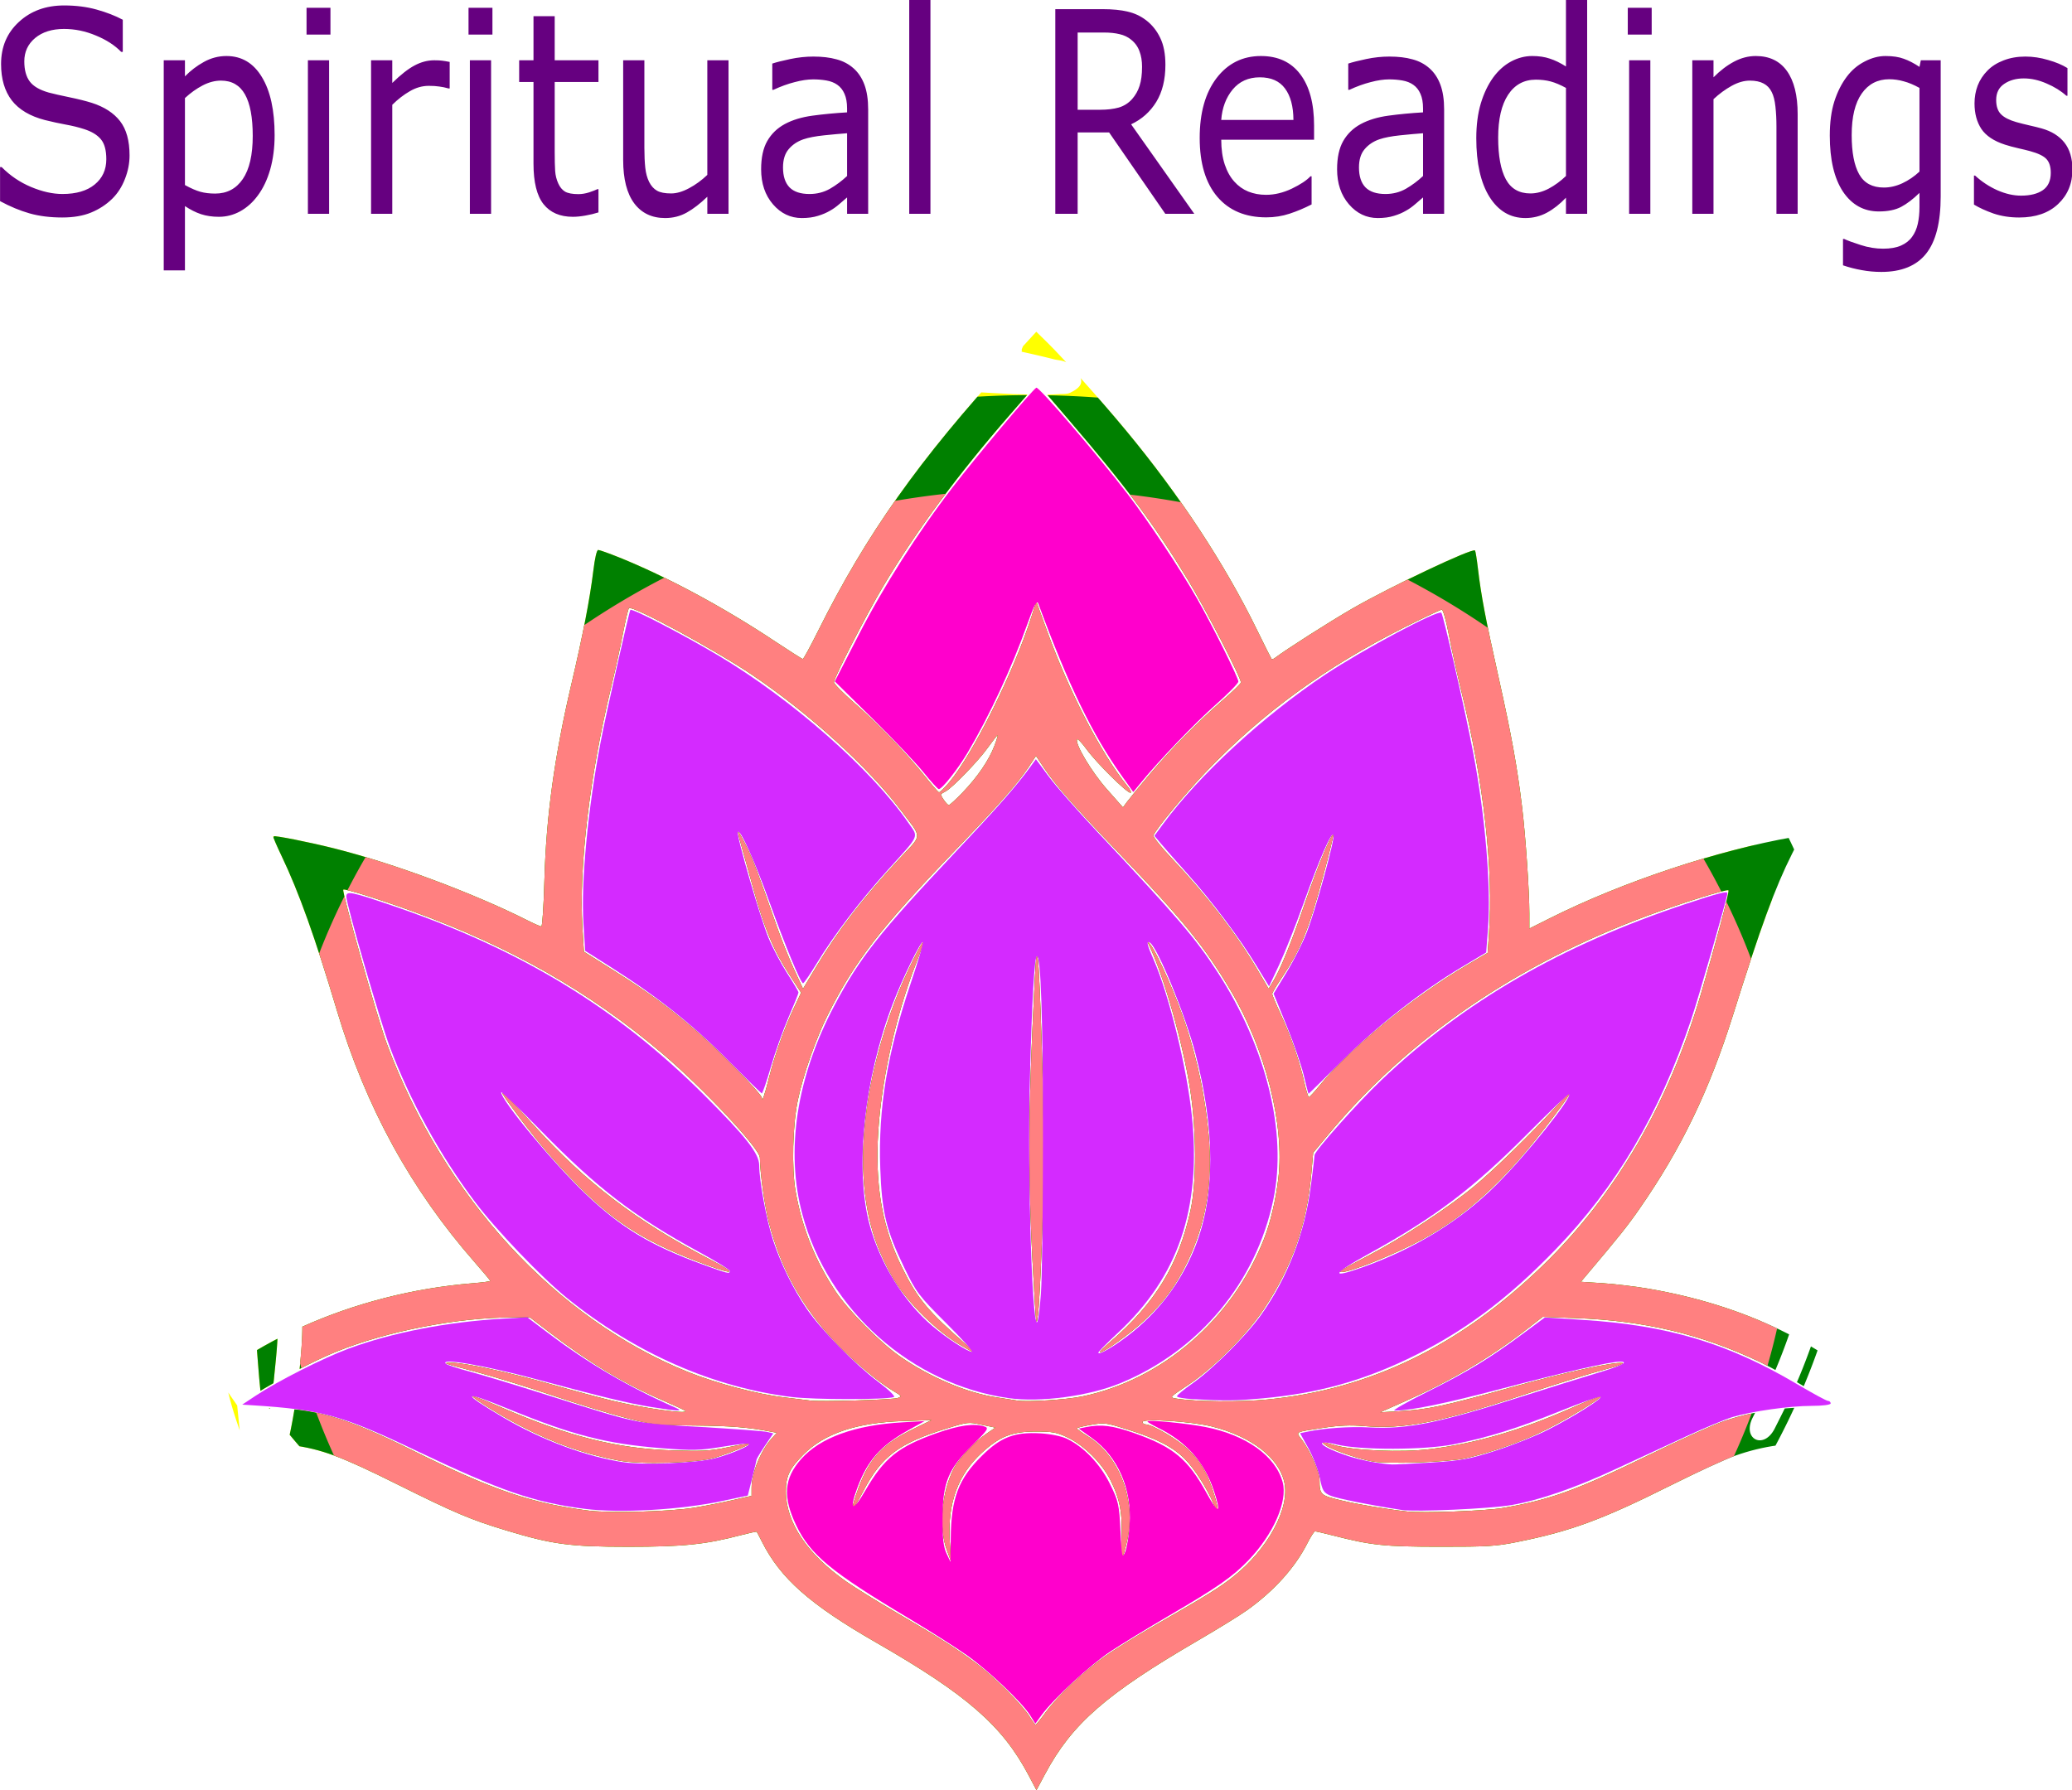 <?xml version="1.0" encoding="UTF-8" standalone="no"?>
<!-- Created with Inkscape (http://www.inkscape.org/) -->

<svg
   version="1.1"
   id="svg1"
   width="1006.982"
   height="870.104"
   viewBox="0 0 1006.982 870.104"
   sodipodi:docname="serene-lotus-flower-w3 (1).png"
   xmlns:inkscape="http://www.inkscape.org/namespaces/inkscape"
   xmlns:sodipodi="http://sodipodi.sourceforge.net/DTD/sodipodi-0.dtd"
   xmlns="http://www.w3.org/2000/svg"
   xmlns:svg="http://www.w3.org/2000/svg">
  <defs
     id="defs1">
    <inkscape:path-effect
       effect="bend_path"
       id="path-effect29"
       is_visible="true"
       lpeversion="1"
       bendpath="M 167.11,135.885 H 1209.721"
       prop_scale="1"
       scale_y_rel="false"
       vertical="false"
       hide_knot="false" />
    <filter
       inkscape:label="Blur Double"
       inkscape:menu="Blurs"
       inkscape:menu-tooltip="Overlays two copies with different blur amounts and modifiable blend and composite"
       width="1.029"
       height="1.031"
       y="-0.016"
       x="-0.014"
       style="color-interpolation-filters:sRGB"
       id="filter9">
      <feTurbulence
         baseFrequency="0.4"
         type="fractalNoise"
         seed="0"
         numOctaves="5"
         result="result1"
         id="feTurbulence9" />
      <feDisplacementMap
         xChannelSelector="R"
         yChannelSelector="G"
         scale="30"
         in="SourceGraphic"
         in2="result1"
         id="feDisplacementMap9"
         result="fbSourceGraphic" />
      <feColorMatrix
         result="fbSourceGraphicAlpha"
         in="fbSourceGraphic"
         values="0 0 0 -1 0 0 0 0 -1 0 0 0 0 -1 0 0 0 0 1 0"
         id="feColorMatrix9" />
      <feGaussianBlur
         id="feGaussianBlur9"
         stdDeviation="5"
         result="fbSourceGraphic"
         in="fbSourceGraphic" />
      <feGaussianBlur
         id="feGaussianBlur10"
         stdDeviation="0.01"
         in="fbSourceGraphic"
         result="result1" />
      <feComposite
         id="feComposite10"
         in2="result1"
         operator="arithmetic"
         in="fbSourceGraphic"
         k2="0.5"
         k3="0.5"
         result="result2"
         k1="0"
         k4="0" />
      <feBlend
         id="feBlend10"
         in2="fbSourceGraphic"
         mode="normal"
         result="result3" />
    </filter>
    <clipPath
       clipPathUnits="userSpaceOnUse"
       id="clipPath10">
      <path
         style="fill:#550000"
         d="m 353.668,225.504 c -12.754,-24.132 -30.041,-39.177 -74.116,-64.505 -32.179,-18.492 -46.478,-31.127 -55.482,-49.026 -1.245,-2.475 -2.379,-4.633 -2.52,-4.795 -0.141,-0.163 -3.632,0.589 -7.76,1.67 -17.27,4.523 -28.008,5.626 -54.739,5.62 -28.436,-0.006 -36.795,-1.133 -59.539,-8.027 -17.123,-5.19 -24.648,-8.384 -52.961,-22.476 C 19.661,70.579 10.238,67.079 -4.383,65.045 c -21.742,-3.024 -46.644,0.467 -70.45,9.876 -2.962,1.171 -5.791,1.993 -6.287,1.827 -1.413,-0.471 9.155,-15.214 17.241,-24.054 33.399,-36.512 89.078,-61.573 147.297,-66.296 4.749,-0.385 8.634,-0.902 8.634,-1.149 0,-0.247 -3.379,-4.303 -7.509,-9.014 -31.074,-35.448 -52.97,-75.421 -66.97,-122.262 -10.713,-35.843 -18.485,-57.564 -26.905,-75.197 -2.444,-5.117 -4.297,-9.451 -4.119,-9.631 0.541,-0.546 17.282,2.774 29.649,5.88 28.614,7.186 67.684,21.737 93.912,34.977 3.237,1.634 6.283,2.971 6.769,2.971 0.486,0 1.152,-10.012 1.48,-22.25 0.832,-31.088 4.887,-60.544 13.193,-95.841 5.402,-22.958 8.95,-41.315 10.572,-54.693 0.766,-6.321 1.677,-10.217 2.389,-10.217 0.633,0 5.176,1.615 10.095,3.59 22.723,9.119 50.908,24.277 75.331,40.512 7.362,4.894 13.67,8.899 14.017,8.899 0.347,0 3.714,-6.188 7.482,-13.75 23.374,-46.909 49.131,-83.283 92.433,-130.534 l 13.549,-14.784 5.399,5.284 c 7.625,7.463 26.042,28.066 38.245,42.784 26.07,31.442 47.969,64.792 63.694,97 3.625,7.425 6.771,13.709 6.991,13.965 0.22,0.256 0.97,0.031 1.667,-0.5 5.417,-4.122 26.643,-17.654 37.682,-24.024 18.498,-10.674 58.236,-29.492 59.536,-28.192 0.239,0.239 0.882,4.218 1.429,8.843 1.558,13.174 3.684,24.376 10.041,52.908 6.33,28.412 9.004,43.181 11.407,63 1.705,14.061 3.532,40.793 3.537,51.759 v 7.259 l 9.956,-4.996 c 35.05,-17.589 81.495,-33.081 118.33,-39.47 l 3.786,-0.657 -4.417,8.802 c -8.285,16.51 -15.126,35.195 -28.667,78.302 -11.582,36.87 -25.095,64.868 -45.477,94.225 -5.818,8.38 -10.086,13.727 -25.741,32.253 l -2.73,3.23 10.617,0.686 c 5.839,0.378 15.733,1.561 21.985,2.63 46.88,8.015 85.714,26.784 115.715,55.928 9.65,9.374 22.282,24.605 25.511,30.758 l 1.16,2.21 -6.764,-2.583 c -19.452,-7.428 -31.668,-10.095 -50.308,-10.983 -15.994,-0.762 -29.275,1.049 -42.857,5.842 -4.696,1.658 -18.807,8.152 -31.357,14.431 -33.352,16.688 -48.574,22.301 -74.742,27.56 -10.279,2.066 -14.26,2.309 -37.5,2.288 -27.102,-0.024 -33.19,-0.666 -52.037,-5.486 -4.281,-1.095 -8.155,-1.991 -8.609,-1.991 -0.454,0 -2.133,2.59 -3.732,5.757 -6.018,11.921 -16.194,23.2 -29.488,32.683 -3.374,2.407 -14.009,8.963 -23.634,14.57 -44.695,26.035 -61.324,40.551 -74.321,64.876 l -4.225,7.907 z m 8.365,-30.618 c 5.608,-7.701 18.356,-19.755 28.602,-27.047 4.354,-3.098 15.117,-9.787 23.917,-14.864 27.146,-15.66 31.456,-18.33 38.338,-23.75 17.044,-13.424 27.924,-33.464 25.069,-46.173 -2.67,-11.885 -16.012,-22.2 -34.907,-26.987 -10.032,-2.542 -34,-4.126 -34,-2.247 0,0.635 0.615,1.154 1.366,1.154 3.399,0 16.221,7.63 21.218,12.627 6.031,6.031 9.178,11.595 12.318,21.776 2.353,7.63 2.044,10.112 -0.498,4.001 -2.993,-7.196 -9.173,-16.863 -13.727,-21.471 -5.851,-5.921 -13.492,-9.895 -27.526,-14.316 -11.034,-3.476 -11.543,-3.543 -18.25,-2.393 -3.795,0.651 -6.878,1.429 -6.851,1.73 0.026,0.301 2.545,2.121 5.596,4.046 15.111,9.532 23.241,31.009 18.965,50.104 -2.559,11.43 -3.469,11.364 -2.883,-0.207 0.636,-12.547 -0.632,-19.44 -5.287,-28.744 -4.192,-8.379 -13.044,-17.141 -21.159,-20.943 -5.014,-2.349 -7.042,-2.709 -15.281,-2.709 -11.475,0 -17.393,2.325 -26,10.213 -11.712,10.734 -16.747,24.433 -15.701,42.71 l 0.577,10.077 -2.02,-5.5 c -3.973,-10.818 -2.53,-27.878 3.329,-39.362 2.532,-4.963 9.981,-12.965 15.793,-16.965 l 4.478,-3.082 -6.61,-1.41 c -6.499,-1.386 -6.784,-1.356 -16.978,1.785 -23.276,7.172 -31.826,13.613 -40.659,30.631 -5.75,11.079 -6.675,10.476 -2.303,-1.501 5.287,-14.486 11.792,-21.522 26.595,-28.768 l 9,-4.405 -14,0.473 c -22.387,0.757 -38.002,5.974 -48.099,16.072 -6.929,6.929 -8.746,10.674 -8.75,18.031 -0.01,15.137 10.303,30.568 29.349,43.926 4.125,2.893 14.7,9.454 23.5,14.581 21.17,12.332 30.395,18.192 39.786,25.269 9.031,6.806 22.238,19.982 25.77,25.708 1.344,2.179 2.68,3.974 2.968,3.989 0.288,0.015 2.519,-2.712 4.957,-6.06 z M 191.052,95.501 c 5.225,-0.858 13.662,-2.508 18.75,-3.667 l 9.25,-2.108 v -3.908 c 0,-7.178 4.5,-18.198 9.818,-24.042 l 2.454,-2.697 -2.386,-0.472 c -10.945,-2.164 -20.103,-2.92 -37.352,-3.083 -19.503,-0.184 -20.405,-0.286 -34.034,-3.823 -7.7,-1.998 -23.45,-6.826 -35,-10.729 -11.55,-3.902 -27.75,-8.908 -36,-11.125 -18.485,-4.965 -17.754,-4.702 -13.316,-4.797 5.889,-0.126 27.757,4.6 48.316,10.443 10.45,2.97 23.725,6.537 29.5,7.927 15.851,3.816 37.613,6.831 35.734,4.952 -0.33,-0.33 -5.504,-2.733 -11.498,-5.341 -18.543,-8.068 -35.069,-18.019 -54.346,-32.727 l -9.61,-7.332 -8.39,0.003 C 76.32,2.987 42.075,9.614 17.549,19.502 1.392,26.015 -26.96,41.946 -29.389,45.876 c -0.477,0.771 2.843,1.096 11.205,1.096 24.798,0 39.226,4.175 73.961,21.404 37.523,18.611 56.735,25.119 84.274,28.547 10.304,1.283 39.473,0.469 51,-1.423 z m -36.5,-22.927 c -16.881,-3.234 -31.818,-8.518 -48,-16.978 C 96.341,50.257 82.851,41.84 83.486,41.205 c 0.194,-0.194 6.657,2.378 14.361,5.715 32.19,13.942 55.734,19.838 82.704,20.713 14.725,0.477 18.332,0.275 26.955,-1.516 5.475,-1.137 10.101,-1.921 10.28,-1.741 0.531,0.531 -9.73,4.724 -16.735,6.837 -8.504,2.566 -36.011,3.372 -46.5,1.362 z m 429.5,23.06 c 23.148,-3.975 36.033,-8.638 71,-25.697 15.675,-7.647 32.55,-15.24 37.5,-16.872 12.47,-4.113 25.907,-6.256 39.75,-6.34 6.463,-0.039 11.75,-0.401 11.75,-0.804 0,-1.618 -22.851,-15.49 -35.27,-21.41 -28.043,-13.368 -55.714,-19.944 -89.231,-21.203 l -16,-0.601 -7.429,5.759 c -18.23,14.132 -36.852,25.167 -59.547,35.288 l -12.023,5.361 9.5,-0.536 c 13.337,-0.753 21.923,-2.57 52.616,-11.133 26.999,-7.533 51.306,-12.909 55.587,-12.295 1.277,0.183 -2.587,1.6 -8.703,3.191 -6.05,1.574 -23.6,7.04 -39,12.146 -40.923,13.569 -58.401,16.987 -78.213,15.291 -6.337,-0.542 -11.714,-0.307 -19.287,0.845 -14.368,2.185 -13.66,1.795 -10.582,5.83 4.034,5.289 8.578,15.609 8.595,19.518 0.03,7.19 0.379,7.525 10.316,9.918 8.327,2.005 21.756,4.274 32.171,5.437 7.698,0.859 38.077,-0.247 46.5,-1.693 z m -63.246,-22.634 c -7.132,-1.293 -20.42,-5.934 -22.988,-8.03 -2.139,-1.745 -1.872,-1.736 4.734,0.164 9.135,2.627 32.46,3.584 46.171,1.895 22.165,-2.731 44.519,-9.224 68.713,-19.959 7.637,-3.388 14.069,-5.977 14.293,-5.753 0.741,0.741 -15.907,10.901 -26.74,16.319 -11.23,5.617 -26.603,11.07 -38.999,13.834 -8.52,1.9 -37.693,2.887 -45.184,1.529 z M 290.103,42.15 c 2.082,-0.77 1.937,-0.994 -2.238,-3.44 -6.949,-4.072 -19.568,-14.662 -27.814,-23.342 -16.294,-17.151 -26.731,-35.877 -32.549,-58.402 -2.088,-8.083 -4.334,-24.135 -4.424,-31.622 -0.054,-4.461 -27.332,-33.59 -47.526,-50.75 -35.235,-29.942 -73.635,-51.778 -121.5,-69.092 -16.372,-5.922 -32.808,-11.053 -33.426,-10.435 -0.863,0.863 16.57,62.652 21.134,74.907 27.73,74.456 81.972,133.603 146.293,159.521 13.849,5.58 34.034,10.901 47,12.389 5.225,0.6 10.85,1.281 12.5,1.515 4.848,0.686 40.119,-0.349 42.551,-1.249 z m -92.551,-64.553 c -28.697,-10.446 -44.214,-19.989 -62.558,-38.471 -12.388,-12.481 -22.104,-23.997 -33.455,-39.653 -7.156,-9.87 -3.951,-7.093 11.55,10.007 25.386,28.005 49.913,46.718 85.463,65.202 13.214,6.871 12.842,7.953 -1,2.914 z m 182.151,63.815 c 38.962,-8.038 72.998,-37.495 88.363,-76.477 3.115,-7.904 5.726,-18.921 6.988,-29.485 3.122,-26.145 -6.249,-62.934 -23.353,-91.687 -12.598,-21.178 -23.142,-34.144 -53.571,-65.876 -21.899,-22.837 -31.363,-33.594 -37.054,-42.115 l -3.807,-5.701 -3.487,5.252 c -5.404,8.139 -14.907,18.922 -36.062,40.92 -36.199,37.641 -48.585,53.657 -61.68,79.752 -5.728,11.413 -11.977,29.258 -14.527,41.477 -2.513,12.043 -3.034,33.028 -1.095,44.136 3.099,17.761 9.451,33.67 19.505,48.854 5.929,8.954 21.487,24.662 31.128,31.43 14.433,10.131 32.648,17.848 47.197,19.996 4.016,0.593 8.428,1.274 9.803,1.514 4.731,0.826 23.816,-0.375 31.651,-1.991 z m -59.219,-25.002 c -11.727,-6.938 -25.332,-20.37 -32.335,-31.924 -1.792,-2.957 -4.805,-8.954 -6.695,-13.326 -13.465,-31.144 -10.242,-77.774 8.665,-125.389 3.842,-9.676 11.958,-26.107 12.585,-25.48 0.156,0.156 -1.544,4.986 -3.779,10.733 -10.418,26.792 -17.551,60.006 -18.577,86.504 -0.918,23.711 2.736,42.774 11.685,60.945 7.631,15.497 12.639,21.501 32.019,38.391 4.575,3.988 3.766,3.885 -3.568,-0.454 z m 73.068,-1.693 c 21.642,-18.6 33.035,-37.306 38.826,-63.745 3.01,-13.743 2.922,-39.125 -0.204,-59 -3.541,-22.509 -12.729,-54.793 -19.78,-69.5 -1.365,-2.847 -1.353,-2.898 0.234,-1 3.415,4.085 12.806,25.292 17.453,39.416 5.84,17.748 9.507,35.4 11.105,53.446 2.061,23.285 -1.362,43.336 -10.63,62.267 -5.493,11.219 -11.274,19.027 -20.609,27.833 -6.614,6.239 -19.654,15.604 -21.569,15.49 -0.454,-0.027 1.875,-2.37 5.175,-5.206 z m -36.848,-19.245 c -3.507,-57.292 -3.507,-88.769 0,-157 0.574,-11.186 0.869,-13.096 1.465,-9.5 1.005,6.063 2.889,67.292 2.892,94 0,23.51 -1.7,70.259 -2.877,79 -0.683,5.071 -0.798,4.565 -1.475,-6.5 z M 469.628,42.91 c 50.032,-4.869 93.476,-25.958 133.764,-64.936 35.454,-34.301 61.274,-78.601 77.036,-132.175 7.349,-24.978 13.946,-49.838 13.377,-50.408 -0.724,-0.724 -22.576,6.117 -39.252,12.29 -63.925,23.661 -116.294,59.58 -155.314,106.526 l -7.261,8.735 -0.913,10.265 c -2.199,24.729 -9.386,45.162 -23.195,65.934 -8.068,12.137 -24.475,28.556 -36.566,36.593 -9.201,6.116 -9.232,6.15 -6,6.691 9.335,1.562 30.828,1.797 44.325,0.483 z m 35.424,-62.351 c 0,-0.228 6.188,-3.638 13.75,-7.578 16.457,-8.575 38.858,-23.257 51.536,-33.777 9.821,-8.15 27.387,-25.285 40.218,-39.231 8.403,-9.134 7.797,-7.294 -1.813,5.5 -24.09,32.071 -43.962,50 -69.191,62.426 -16.261,8.008 -34.5,14.702 -34.5,12.661 z m -277.553,-93.974 c 2.882,-11.362 7.451,-24.159 12.237,-34.273 l 3.388,-7.161 -5.746,-8.815 c -7.734,-11.865 -12.184,-22.594 -17.778,-42.863 -2.581,-9.35 -5.31,-19.137 -6.066,-21.75 -0.756,-2.612 -1.179,-4.75 -0.94,-4.75 0.238,0 1.954,3.038 3.811,6.75 3.243,6.48 5.49,12.39 14.734,38.75 2.314,6.6 6.166,16.227 8.56,21.394 l 4.352,9.394 6.284,-10.462 c 10.858,-18.079 23.07,-33.953 40.652,-52.842 11.254,-12.091 11.153,-9.46 0.893,-23.113 -15.734,-20.938 -44.341,-47.057 -72.271,-65.986 -17.919,-12.144 -58.589,-34.184 -60.167,-32.606 -0.362,0.362 -1.687,5.961 -2.944,12.441 -1.257,6.48 -3.863,18.307 -5.792,26.282 -10.39,42.963 -15.64,87.015 -13.869,116.382 l 0.716,11.882 14.5,9.158 c 17.426,11.006 27.046,18.056 40.598,29.756 10.83,9.35 31.402,30.394 31.402,32.123 0,2.579 1.166,-0.7 3.446,-9.689 z m 267.553,3.763 c 14.665,-18.015 45.15,-42.945 71.606,-58.559 l 10.105,-5.964 0.645,-9.08 c 2.249,-31.686 -2.5,-73.826 -13.231,-117.404 -2.149,-8.728 -4.959,-21.381 -6.245,-28.118 -1.322,-6.93 -2.821,-12.25 -3.451,-12.25 -0.612,0 -8.947,3.945 -18.521,8.766 -38.056,19.163 -68.525,41.349 -95.733,69.706 -10.217,10.648 -24.676,28.102 -25.9,31.263 -0.263,0.68 3.885,5.855 9.218,11.5 16.814,17.799 31.017,36.27 41.257,53.654 l 5.531,9.39 2.356,-3.89 c 3.553,-5.865 8.843,-18.943 15.49,-38.293 5.748,-16.735 12.73,-33.573 13.572,-32.731 0.222,0.222 -2.099,9.645 -5.159,20.94 -7.093,26.186 -10.735,34.952 -20.73,49.889 -2.096,3.132 -3.811,6.108 -3.811,6.612 0,0.504 1.758,4.691 3.906,9.305 5.003,10.743 9.392,23.31 11.574,33.138 0.946,4.263 2.013,7.728 2.37,7.701 0.357,-0.027 2.675,-2.536 5.15,-5.576 z m -82.566,-151.28 c 10.319,-12.237 23.419,-25.53 35.566,-36.089 4.675,-4.064 8.635,-7.921 8.799,-8.572 0.425,-1.683 -17.11,-35.705 -25.631,-49.728 -16.496,-27.147 -30.051,-45.338 -58.474,-78.475 l -14.813,-17.269 -13.191,15.158 c -25.765,29.608 -45.801,56.733 -61.958,83.879 -7.789,13.086 -23.732,44.177 -23.732,46.28 0,0.768 4.523,5.365 10.051,10.216 11.518,10.107 25.339,24.449 34.146,35.437 3.336,4.162 6.4,7.699 6.807,7.858 0.407,0.16 2.645,-1.983 4.971,-4.762 11.775,-14.064 31.532,-53.849 40.099,-80.75 l 2.3,-7.221 5.174,14.221 c 10.854,29.832 26.409,59.881 39.068,75.471 1.452,1.788 2.127,3.25 1.5,3.25 -1.843,0 -16.432,-14.453 -21.206,-21.008 -2.418,-3.321 -4.562,-5.54 -4.765,-4.931 -0.849,2.548 7.162,15.897 14.556,24.253 l 7.798,8.813 2,-2.718 c 1.1,-1.495 6.02,-7.486 10.934,-13.313 z m -90.76,8.655 c 7.206,-7.519 12.703,-15.604 15.358,-22.59 1.078,-2.838 1.777,-5.16 1.553,-5.16 -0.225,0 -2.427,2.812 -4.894,6.25 -4.603,6.413 -17.027,19.273 -20.336,21.05 -1.019,0.547 -2.027,1.14 -2.239,1.316 -0.589,0.491 2.818,5.384 3.75,5.384 0.45,0 3.514,-2.812 6.809,-6.25 z"
         id="path10" />
    </clipPath>
    <filter
       inkscape:label="Sharpen"
       inkscape:menu="Image Effects"
       inkscape:menu-tooltip="Sharpen edges and boundaries within the object, force=0.15"
       style="color-interpolation-filters:sRGB"
       id="filter29"
       x="0"
       y="0"
       width="1"
       height="1">
      <feConvolveMatrix
         order="3 3"
         kernelMatrix="0 -0.15 0 -0.15 1.6 -0.15 0 -0.15 0"
         divisor="1"
         in="SourceGraphic"
         targetX="1"
         targetY="1"
         id="feConvolveMatrix29" />
    </filter>
  </defs>
  <sodipodi:namedview
     id="namedview1"
     pagecolor="#ffffff"
     bordercolor="#000000"
     borderopacity="0.25"
     inkscape:showpageshadow="2"
     inkscape:pageopacity="0.0"
     inkscape:pagecheckerboard="true"
     inkscape:deskcolor="#d1d1d1"
     showborder="false" />
  <g
     inkscape:groupmode="layer"
     inkscape:label="Image"
     id="g1"
     transform="translate(-160.729,-82.847)">
    <g
       id="g29">
      <g
         id="g26"
         transform="translate(-80.021,177.956)">
        <g
           id="g4"
           transform="translate(386.965,542.229)"
           style="filter:url(#filter9)"
           clip-path="url(#clipPath10)">
          <path
             id="path2"
             style="fill:#ffff00"
             d="m 286.849,-487.034 a 406.672,383.979 0 0 0 -71.779,11.479 c 11.357,0.157 22.713,0.32 34.07,0.428 4.72,0.032 9.441,0.045 14.162,0.06 0.417,-2.06 1.164,-4.034 2.4,-5.646 1.405,-1.832 4.461,-1.221 6.738,-1.596 11.355,-1.866 23.026,-1.627 34.48,-1.693 4.464,0.034 8.922,0.203 13.377,0.42 -3.45,-0.436 -6.894,-0.924 -10.346,-1.344 -7.683,-0.936 -15.389,-1.588 -23.104,-2.107 z m 117.742,6.822 c 3.872,1.131 7.718,2.357 11.529,3.699 9.636,3.308 19.768,6.001 28.531,11.316 10.109,6.132 2.983,16.145 -6.941,9.719 -0.41,-0.266 -0.8,-0.566 -1.23,-0.797 -3.586,-1.919 -7.647,-3.265 -11.461,-4.602 -4.245,-1.487 -8.521,-2.88 -12.775,-4.34 -14.785,-5.206 -30.102,-8.601 -45.486,-11.461 -5.563,-1.022 -11.143,-1.94 -16.73,-2.812 1.213,1.174 1.781,2.596 1.695,3.982 0.675,1.503 0.394,3.958 -1.385,7.951 0.068,0.495 0.043,0.883 -0.08,1.166 5.031,1.089 10.045,2.25 15.037,3.506 2.534,0.766 5.606,0.557 7.602,2.297 7.433,6.481 9.053,10.233 1.037,14.117 -1.624,0.787 -3.57,0.562 -5.371,0.686 -7.861,0.537 -13.525,0.2 -21.662,0.037 -15.011,-0.799 -19.615,-0.942 -35.057,-2.215 -22.161,-1.827 -44.243,-4.475 -66.266,-7.541 -15.774,2.248 -31.533,4.606 -47.285,7.021 -24.593,3.289 -49.236,6.319 -73.984,8.172 A 406.672,383.979 0 0 0 -85.622,-105.364 406.672,383.979 0 0 0 -60.726,24.14 c -2.037,-8.229 -3.835,-16.517 -5.266,-24.877 -1.929,-12.389 -3.314,-24.873 -1.945,-37.414 1.031,-11.018 2.62,-22.001 5.811,-32.629 2.869,-9.158 6.161,-18.076 10.938,-26.443 1.212,-2.122 2.398,-4.278 3.883,-6.219 0.994,-1.299 2.131,-2.476 3.277,-3.646 -0.298,-3.066 -0.637,-6.127 -0.891,-9.197 -1.341,-12.682 -2.623,-25.387 -4.621,-37.984 -1.039,-6.385 -1.999,-12.8 -3.82,-19.021 -1.66,-5.674 0.411,-9.236 3.311,-9.961 2.899,-0.725 6.627,1.388 8.277,7.064 1.903,6.544 2.928,13.287 4.021,20 2.038,12.817 3.344,25.741 4.709,38.645 0.18,2.179 0.429,4.351 0.633,6.527 4.957,1.451 7.435,6.65 9.225,11.199 1.517,3.858 3.564,10.513 4.775,14.303 6.392,21.455 12.44,43.053 16.201,65.152 1.29,8.417 2.321,13.726 2.791,22.176 0.616,11.066 -0.801,22.148 -1.869,33.135 -1.069,8.404 -2.369,16.79 -4.145,25.07 6.462,7.838 13.371,15.296 20.307,22.711 13.47,13.885 27.633,27.053 41.629,40.402 18.209,17.162 36.211,34.541 54.504,51.613 15.23,13.789 30.758,27.458 48.98,37.227 6.043,3.269 12.223,6.276 18.26,9.551 1.227,0.666 3.512,0.721 3.617,2.113 0.035,0.456 0.026,0.615 0.057,1.035 3.432,1.758 6.446,4.149 9.598,6.338 2.791,2.007 5.486,4.119 8.488,5.807 3.812,2.297 7.298,5.02 10.572,8.023 3.626,3.257 7.257,6.511 10.912,9.736 2.921,2.196 5.895,4.462 9.219,6.014 5.225,1.974 10.569,3.599 15.918,5.197 2.801,0.825 5.645,1.486 8.492,2.127 5.041,1.135 7.236,3.989 7.305,6.639 a 406.672,383.979 0 0 0 58.623,4.062 406.672,383.979 0 0 0 292.477,-118.488 c -0.679,-1.053 -1.19,-2.182 -1.369,-3.393 -0.677,-4.583 5.679,-6.981 8.453,-8.793 3.755,-2.124 7.503,-4.306 11.328,-6.326 a 406.672,383.979 0 0 0 93.148,-212.168 c -0.908,-4.271 -1.803,-8.544 -2.77,-12.803 -1.151,-6.552 -2.26,-13.108 -3.535,-19.639 -1.178,-6.358 -2.119,-12.762 -2.953,-19.174 -0.714,-5.912 -1.439,-11.818 -1.947,-17.752 -0.346,-4.541 -0.681,-9.087 -0.596,-13.643 0.336,-6.161 2.441,-12.033 4.412,-17.824 0.79,-2.263 1.68,-4.484 2.613,-6.688 a 406.672,383.979 0 0 0 -315.721,-302.137 z m -225.027,15.898 a 406.672,383.979 0 0 0 -26.439,9.312 c 14.552,-1.566 29.079,-3.378 43.584,-5.318 2.66,-0.408 5.324,-0.783 7.984,-1.188 -6.053,-0.888 -12.107,-1.771 -18.176,-2.516 -2.096,-0.257 -5.004,0.91 -6.527,-0.275 -0.142,-0.006 -0.284,-0.011 -0.426,-0.016 z m 122.348,1.354 c -3.194,0.39 -6.388,0.787 -9.582,1.18 6.863,0.711 13.734,1.36 20.611,1.926 5.859,0.482 9.537,0.722 13.428,0.975 -7.94,-1.424 -15.898,-2.758 -23.863,-3.996 -0.197,-0.032 -0.396,-0.052 -0.594,-0.084 z m 423.594,317.986 c 0.094,1.345 0.19,2.691 0.277,4.035 0.176,2.068 0.403,4.13 0.625,6.193 a 406.672,383.979 0 0 0 -0.902,-10.229 z m -767.693,56.361 c -3.491,6.837 -6.253,14.024 -8.535,21.387 -2.932,9.832 -4.378,19.993 -5.322,30.182 -1.27,11.557 0.066,23.051 1.855,34.463 1.534,8.914 3.504,17.739 5.736,26.5 1.044,-2.172 2.87,-3.944 4.248,-5.945 2.351,0.14 4.804,-0.273 7.055,0.422 1.156,0.357 2.74,2.04 4.172,3.758 -1.296,-16.535 -2.531,-33.074 -3.656,-49.623 -1.208,-16.044 -2.588,-32.076 -4.195,-48.086 -0.421,-4.355 -0.895,-8.706 -1.357,-13.057 z m 12.877,8.371 c 0.119,1.179 0.253,2.357 0.367,3.537 1.616,16.093 3.003,32.208 4.219,48.336 1.382,20.309 2.816,40.609 4.488,60.896 0.282,3.012 0.593,6.022 0.885,9.033 0.575,0.812 1.099,1.662 1.695,2.459 1.084,1.5 1.683,2.322 2.473,3.42 0.768,-4.652 1.457,-9.319 2.049,-13.996 0.998,-10.461 2.395,-21.013 1.775,-31.549 -0.432,-7.344 -1.518,-13.129 -2.65,-20.441 -3.579,-20.921 -9.267,-41.374 -15.301,-61.695 z m -5.963,119.73 c 1.474,6.258 3.435,12.326 5.562,18.402 -0.426,-4.03 -0.83,-8.061 -1.227,-12.094 -1.434,-2.111 -2.927,-4.179 -4.336,-6.309 z m 26.174,34.6 c -0.322,1.034 -0.572,2.086 -0.92,3.113 -0.504,1.272 -2.845,8.032 -4.467,8.746 -0.166,0.073 -0.282,0.087 -0.443,0.154 2.562,3.617 5.258,7.143 8.221,10.461 1.763,1.974 3.678,3.806 5.518,5.709 10.174,9.664 21.844,17.529 33.303,25.557 7.99,5.232 15.722,10.827 22.979,17.035 9.781,9.099 19.443,18.338 29.051,27.623 6.761,6.443 13.372,13.043 20.242,19.371 3.902,3.522 7.761,7.123 12.076,10.141 2.648,1.874 5.32,3.7 7.76,5.842 2.152,1.899 3.95,2.821 6.732,3.467 2.668,0.674 5.363,1.225 8.057,1.779 C 126.216,204.312 114.506,194.016 102.995,183.601 84.639,166.478 66.581,149.039 48.313,131.822 34.184,118.354 19.902,105.055 6.306,91.046 1.086,85.474 -4.066,79.832 -9.101,74.089 Z m -5.186,31.783 c 1.191,1.984 2.437,3.937 3.604,5.936 3.623,5.829 7.492,11.501 11.482,17.084 4.826,6.509 10.685,12.183 16.615,17.674 8.044,7.179 16.479,13.881 25.105,20.34 9.785,7.094 19.655,14.08 29.732,20.754 8.401,5.384 16.935,10.568 25.645,15.438 0.97,0.503 1.93,1.035 2.893,1.559 -1.509,-1.329 -3.02,-2.655 -4.502,-4.014 -6.936,-6.396 -13.622,-13.054 -20.447,-19.566 C 66.405,171.955 56.908,162.887 47.317,153.931 40.368,147.96 32.913,142.645 25.259,137.613 13.17,129.144 0.873,120.821 -9.798,110.554 c -1.496,-1.561 -3.001,-3.113 -4.488,-4.682 z M 108.624,221.494 a 406.672,383.979 0 0 0 106.838,43.412 c -0.616,-0.469 -1.271,-0.886 -1.871,-1.375 -3.722,-3.284 -7.419,-6.599 -11.111,-9.916 -2.589,-2.411 -5.369,-4.559 -8.383,-6.42 -3.301,-1.898 -6.353,-4.13 -9.41,-6.391 -2.792,-1.955 -5.44,-4.113 -8.492,-5.672 -0.406,-0.213 -0.834,-0.364 -1.244,-0.564 -9.026,-1.573 -17.985,-3.537 -27.062,-4.822 -10.721,-1.855 -21.525,-3.318 -32.072,-6.053 -2.783,-0.795 -4.841,-1.388 -7.191,-2.199 z m 70.053,1.523 c -0.013,0.029 -0.022,0.061 -0.035,0.09 0.07,0.012 0.139,0.028 0.209,0.039 -0.058,-0.043 -0.144,-0.194 -0.174,-0.129 z" />
          <path
             id="path3"
             style="fill:#008000"
             d="m 354.36,-445.297 a 401.894,357.107 0 0 0 -392.721,285.52 c 0.196,1.198 0.414,2.392 0.609,3.59 2.038,12.817 3.344,25.741 4.709,38.645 0.18,2.179 0.429,4.351 0.633,6.527 4.957,1.451 7.435,6.65 9.225,11.199 1.517,3.858 3.564,10.513 4.775,14.303 6.392,21.455 12.44,43.053 16.201,65.152 1.29,8.417 2.321,13.726 2.791,22.176 0.616,11.066 -0.801,22.148 -1.869,33.135 -1.069,8.404 -2.369,16.79 -4.145,25.07 6.462,7.838 13.371,15.296 20.307,22.711 13.47,13.885 27.633,27.053 41.629,40.402 18.209,17.162 36.211,34.541 54.504,51.613 15.23,13.789 30.758,27.458 48.98,37.227 6.043,3.269 12.223,6.276 18.26,9.551 1.227,0.666 3.512,0.721 3.617,2.113 0.035,0.456 0.026,0.615 0.057,1.035 3.432,1.758 6.446,4.149 9.598,6.338 2.791,2.007 5.486,4.119 8.488,5.807 3.435,2.07 6.577,4.523 9.566,7.178 a 401.894,357.107 0 0 0 144.785,24.924 401.894,357.107 0 0 0 195.359,-46.053 c -2.308,-5.477 3.351,-7.901 8.146,-11.412 7.121,-5.11 14.181,-10.306 21.34,-15.363 5.448,-3.831 11.005,-7.5 16.803,-10.783 5.098,-2.936 10.063,-6.085 15.186,-8.98 5.376,-3.087 10.752,-6.233 15.686,-9.996 -0.358,-0.056 -0.715,-0.117 -1.072,-0.176 -1.441,-0.26 -7.879,-1.242 -8.949,-2.23 -2.103,-1.943 -4.283,-4.357 -4.701,-7.189 -0.677,-4.583 5.679,-6.981 8.453,-8.793 7.86,-4.445 15.665,-9.181 24.279,-12.039 2.119,-0.565 5.011,-1.566 7.613,-1.689 0.867,-0.041 1.704,0.017 2.467,0.219 5.065,1.341 6.434,2.887 6.93,6.713 a 401.894,357.107 0 0 0 91.031,-188.004 c -8.43,2.734 -11.802,-3.088 -12.764,-10.34 -1.215,-8.241 -2.221,-16.512 -2.684,-24.834 -0.331,-6.715 -0.013,-13.408 0.588,-20.104 0.731,-9.196 1.612,-18.378 2.529,-27.557 -0.821,0.183 -1.692,0.256 -2.637,0.154 -2.206,-0.238 -3.499,-2.73 -5.248,-4.096 -0.398,-1.32 -0.959,-2.602 -1.195,-3.961 -0.596,-3.431 -0.394,-8.658 -0.389,-11.967 0.012,-7.506 0.015,-15.012 -0.105,-22.518 -0.007,-0.257 -0.011,-0.414 -0.018,-0.658 -0.711,1.716 -1.386,3.447 -2.004,5.201 -1.581,4.639 -3.352,9.338 -3.777,14.252 -0.121,4.122 0.288,8.238 0.555,12.348 0.491,5.76 1.2,11.492 1.891,17.23 0.798,6.162 1.706,12.315 2.832,18.426 1.25,6.411 2.361,12.845 3.459,19.283 1.544,6.805 2.943,13.641 4.426,20.459 1.905,9.244 3.835,18.504 4.588,27.932 0.544,7.903 0.48,15.801 -0.836,23.639 -1.497,9.082 -3.766,18.008 -6.729,26.727 -3.498,10.192 -7.423,20.226 -12.047,29.967 -2.304,4.785 -4.688,9.527 -7.084,14.266 -5.335,10.551 -16.016,5.21 -10.682,-5.342 2.37,-4.686 4.727,-9.374 7.006,-14.105 4.417,-9.317 8.169,-18.912 11.51,-28.66 2.735,-8.087 4.87,-16.359 6.24,-24.783 1.16,-6.924 1.208,-13.891 0.707,-20.869 -0.729,-8.897 -2.573,-17.634 -4.371,-26.359 -1.467,-6.741 -2.848,-13.499 -4.375,-20.227 -1.151,-6.552 -2.26,-13.108 -3.535,-19.639 -1.178,-6.358 -2.119,-12.762 -2.953,-19.174 -0.714,-5.912 -1.439,-11.818 -1.947,-17.752 -0.346,-4.541 -0.681,-9.087 -0.596,-13.643 0.336,-6.161 2.441,-12.033 4.412,-17.824 2.504,-7.169 5.766,-14.038 9.518,-20.631 2.403,-2.311 3.75,-4.361 6.82,-3.996 1.023,0.122 2.239,0.51 3.748,1.248 0.021,0.01 0.038,0.026 0.059,0.037 A 401.894,357.107 0 0 0 354.36,-445.297 Z m 383.229,259.199 c -0.47,0.821 -0.908,1.659 -1.359,2.49 0.649,-0.355 1.155,-1.101 1.359,-2.49 z m 5.189,6.594 c 0.098,2.703 0.138,5.491 0.186,7.074 0.102,6.168 0.093,12.337 0.09,18.506 1.251,-1.306 3.05,-1.936 6.105,-0.975 a 401.894,357.107 0 0 0 -6.381,-24.605 z m 10.166,46.287 c -10e-4,0.015 -0.007,0.078 -0.008,0.092 -1.076,10.636 -2.113,21.278 -2.959,31.936 -0.532,6.178 -0.898,12.35 -0.566,18.545 0.398,7.124 1.25,14.204 2.252,21.264 0.025,-0.03 0.049,-0.06 0.074,-0.09 0.971,-1.066 1.836,-2.278 2.654,-3.555 a 401.894,357.107 0 0 0 1.863,-23.164 401.894,357.107 0 0 0 -3.311,-45.027 z m -798.066,15.057 a 401.894,357.107 0 0 0 -1.086,13.498 c 0.715,-0.818 1.417,-1.647 2.18,-2.426 -0.298,-3.066 -0.637,-6.127 -0.891,-9.197 -0.066,-0.625 -0.137,-1.25 -0.203,-1.875 z m 2.934,29.549 c -1.687,3.304 -3.188,6.698 -4.562,10.146 a 401.894,357.107 0 0 0 12.004,76.617 c -0.633,-8.54 -1.308,-17.077 -1.889,-25.621 -1.208,-16.044 -2.588,-32.076 -4.195,-48.086 -0.421,-4.355 -0.895,-8.706 -1.357,-13.057 z m 12.877,8.371 c 0.119,1.179 0.253,2.357 0.367,3.537 1.616,16.093 3.003,32.208 4.219,48.336 1.382,20.309 2.816,40.609 4.488,60.896 0.25,2.669 0.521,5.337 0.783,8.006 a 401.894,357.107 0 0 0 0.947,2.254 c 0.278,0.415 0.551,0.833 0.85,1.232 1.084,1.5 1.683,2.322 2.473,3.42 0.768,-4.652 1.457,-9.319 2.049,-13.996 0.998,-10.461 2.395,-21.013 1.775,-31.549 -0.432,-7.344 -1.518,-13.129 -2.65,-20.441 -3.579,-20.921 -9.267,-41.374 -15.301,-61.695 z m 781.703,23.662 c 0.06,0.306 0.104,0.615 0.191,0.914 0.112,0.385 0.676,0.739 0.992,0.795 a 401.894,357.107 0 0 0 0.033,-0.428 c -0.188,-0.276 -0.531,-0.667 -1.217,-1.281 z M 10.138,94.906 a 401.894,357.107 0 0 0 30.361,38.738 c 5.005,3.553 9.921,7.226 14.59,11.221 9.781,9.099 19.443,18.338 29.051,27.623 5.18,4.937 10.322,9.914 15.51,14.842 a 401.894,357.107 0 0 0 39.07,25.695 c 0.096,0.02 0.191,0.043 0.287,0.062 C 126.216,204.312 114.506,194.016 102.995,183.601 84.639,166.478 66.581,149.039 48.313,131.822 35.497,119.605 22.58,107.501 10.138,94.906 Z M 642.181,149.847 c -3.411,1.579 -6.718,3.388 -9.994,5.246 2.318,0.401 4.7,0.972 6.617,2.127 -0.593,-2.154 0.383,-4.963 3.377,-7.373 z m -463.504,73.17 c -0.013,0.029 -0.022,0.061 -0.035,0.09 0.07,0.012 0.139,0.028 0.209,0.039 -0.058,-0.043 -0.144,-0.194 -0.174,-0.129 z" />
          <path
             id="path4"
             style="fill:#ff8080"
             d="M 356.2,-399.661 A 369.05,339.789 0 0 0 -12.468,-64.801 c 4.056,14.66 7.705,29.429 10.26,44.439 1.29,8.417 2.321,13.726 2.791,22.176 C 1.021,9.676 0.381,17.534 -0.38,25.372 A 369.05,339.789 0 0 0 30.686,98.46 c 8.541,8.289 17.203,16.454 25.818,24.672 18.209,17.162 36.211,34.541 54.504,51.613 15.23,13.789 30.758,27.458 48.98,37.227 6.043,3.269 12.223,6.276 18.26,9.551 1.227,0.666 3.512,0.721 3.617,2.113 0.035,0.456 0.026,0.615 0.057,1.035 3.432,1.758 6.446,4.149 9.598,6.338 2.791,2.007 5.486,4.119 8.488,5.807 3.812,2.297 7.298,5.02 10.572,8.023 3.626,3.257 7.257,6.511 10.912,9.736 0.871,0.655 1.772,1.291 2.66,1.938 a 369.05,339.789 0 0 0 132.047,23.404 369.05,339.789 0 0 0 196.693,-52.52 c -8.258,-8.914 -0.973,-11.592 4.973,-15.945 7.121,-5.11 14.181,-10.306 21.34,-15.363 5.448,-3.831 11.005,-7.5 16.803,-10.783 5.098,-2.936 10.063,-6.085 15.186,-8.98 5.376,-3.087 10.752,-6.233 15.686,-9.996 -0.358,-0.056 -0.715,-0.117 -1.072,-0.176 -1.441,-0.26 -7.879,-1.242 -8.949,-2.23 -2.103,-1.943 -4.283,-4.357 -4.701,-7.189 -0.677,-4.583 5.679,-6.981 8.453,-8.793 7.86,-4.445 15.665,-9.181 24.279,-12.039 2.119,-0.565 5.011,-1.566 7.613,-1.689 0.867,-0.041 1.704,0.017 2.467,0.219 0.946,0.25 1.728,0.513 2.436,0.789 a 369.05,339.789 0 0 0 67.844,-195.092 369.05,339.789 0 0 0 -0.303,-11.33 c -0.862,-4.054 -1.711,-8.112 -2.629,-12.154 -1.151,-6.552 -2.26,-13.108 -3.535,-19.639 -1.178,-6.358 -2.119,-12.762 -2.953,-19.174 -0.714,-5.912 -1.439,-11.818 -1.947,-17.752 -0.116,-1.517 -0.209,-3.036 -0.307,-4.555 a 369.05,339.789 0 0 0 -357.375,-255.186 z M 65.337,147.941 a 369.05,339.789 0 0 0 72.15,64.811 c 0.508,0.105 1.011,0.231 1.52,0.336 C 126.216,204.312 114.506,194.016 102.995,183.601 90.354,171.808 77.862,159.857 65.337,147.941 Z m 576.844,1.906 c -3.411,1.579 -6.718,3.388 -9.994,5.246 2.318,0.401 4.7,0.972 6.617,2.127 -0.593,-2.154 0.383,-4.963 3.377,-7.373 z m -463.504,73.17 c -0.013,0.029 -0.022,0.061 -0.035,0.09 0.07,0.012 0.139,0.028 0.209,0.039 -0.058,-0.043 -0.144,-0.194 -0.174,-0.129 z m -5.615,11.199 a 369.05,339.789 0 0 0 8.189,4.117 c -1.621,-1.164 -3.268,-2.288 -5.057,-3.201 -0.406,-0.213 -0.834,-0.364 -1.244,-0.564 -0.631,-0.11 -1.258,-0.238 -1.889,-0.352 z" />
        </g>
        <path
           style="fill:#ff00cc;stroke-width:1.194"
           d="m 741.371,738.599 c -3.882,-6.222 -20.055,-21.584 -30.68,-29.141 -5.222,-3.714 -18.121,-11.907 -28.664,-18.206 -37.209,-22.231 -47.488,-30.721 -54.242,-44.801 -6.71,-13.988 -6.079,-22.842 2.307,-32.369 9.146,-10.39 26.239,-16.577 49.372,-17.87 l 10.635,-0.595 -7.858,4.383 c -13.464,7.51 -19.898,14.762 -24.776,27.925 -4.21,11.363 -2.345,12.095 3.793,1.49 9.214,-15.919 16.019,-21.368 35.039,-28.056 10.616,-3.733 17.876,-4.729 22.863,-3.137 2.325,0.742 1.763,1.607 -6.129,9.436 -11.57,11.478 -14.132,17.877 -14.209,35.492 -0.04,9.197 0.465,13.655 1.897,16.721 l 1.952,4.18 0.127,-11.346 c 0.219,-19.616 3.707,-28.897 15.095,-40.169 9.212,-9.118 15.79,-11.661 28.358,-10.965 4.98,0.276 10.464,1.395 13.094,2.673 8.233,4 16.025,12.186 20.805,21.859 4.17,8.437 4.513,9.966 5.144,22.897 0.622,12.743 0.802,13.569 2.239,10.274 0.86,-1.971 1.85,-7.953 2.2,-13.294 1.139,-17.368 -5.695,-33.087 -18.314,-42.124 l -6.427,-4.602 3.721,-0.744 c 7.184,-1.437 12.881,-0.711 23.333,2.971 18.924,6.667 26.01,12.554 35.144,29.196 5.836,10.634 7.253,10.11 3.463,-1.28 -4.627,-13.905 -13.491,-23.875 -27.165,-30.558 -2.792,-1.364 -5.076,-2.738 -5.076,-3.053 0,-0.945 19.083,0.896 28.306,2.73 19.779,3.935 33.949,14.092 37.398,26.808 2.529,9.324 -4.549,25.418 -16.736,38.052 -7.719,8.002 -14.945,13.026 -38.985,27.103 -9.76,5.715 -22.24,13.348 -27.733,16.962 -9.858,6.486 -28.001,23.222 -33.777,31.158 l -2.971,4.082 z"
           id="path11" />
        <path
           style="fill:#ff00cc;stroke-width:1.194"
           d="m 785.938,282.015 c -14.258,-19.981 -25.885,-43.97 -40.594,-83.755 -0.677,-1.83 -1.932,0.544 -5.368,10.152 -7.544,21.096 -18.385,44.421 -28.918,62.221 -4.778,8.075 -12.452,17.799 -14.047,17.799 -0.491,0 -3.808,-3.628 -7.372,-8.062 -3.563,-4.434 -14.739,-16.213 -24.834,-26.175 l -18.355,-18.113 11.319,-22.03 c 12.571,-24.467 28.773,-49.941 46.128,-72.523 11.117,-14.466 38.34,-46.867 40.496,-48.2 1.129,-0.698 29.541,32.387 44.346,51.638 9.946,12.933 25.632,36.56 33.796,50.904 7.468,13.122 20.074,38.448 20.053,40.291 -0.009,0.831 -4.885,5.811 -10.834,11.066 -10.013,8.844 -27.624,27.202 -36.487,38.035 l -3.745,4.577 z"
           id="path12" />
        <path
           style="fill:#d42aff;stroke-width:1.194"
           d="m 820.211,584.938 c -4.106,-0.233 -7.465,-0.858 -7.465,-1.388 0,-0.53 3.357,-3.319 7.459,-6.197 9.741,-6.833 26.451,-23.518 33.46,-33.412 12.906,-18.216 21.116,-39.507 24.146,-62.618 0.999,-7.624 1.817,-14.361 1.817,-14.972 0,-1.975 20.787,-25.334 32.387,-36.394 40.099,-38.232 87.401,-65.589 148.439,-85.85 15.271,-5.069 19.822,-6.235 19.822,-5.076 0,1.95 -14.039,50.851 -17.704,61.67 -15.525,45.82 -36.225,80.875 -65.865,111.544 -23.699,24.521 -45.413,40.582 -71.952,53.219 -22.932,10.92 -44.085,16.669 -70.208,19.082 -13.301,1.229 -18.561,1.289 -34.337,0.393 z m 83.472,-64.348 c 25.276,-9.117 46.961,-22.546 64.223,-39.77 14.69,-14.657 36.978,-42.45 35.349,-44.079 -0.287,-0.287 -9.275,8.286 -19.973,19.051 -26.582,26.747 -44.862,40.591 -77.094,58.387 -18.423,10.172 -19.324,12.478 -2.505,6.411 z"
           id="path13" />
        <path
           style="fill:#d42aff;stroke-width:1.194"
           d="M 594.183,419.883 C 577.483,403.041 560.266,389.359 537.861,375.125 l -12.728,-8.086 -0.814,-13.326 c -1.235,-20.21 2.077,-55.311 8.3,-87.972 2.639,-13.849 13.882,-63.79 14.5,-64.408 0.87,-0.87 25.852,12.097 42.922,22.279 35.684,21.285 74.348,55.345 92.121,81.152 5.085,7.384 5.981,5.336 -10.17,23.242 -13.189,14.622 -25.929,31.369 -34.214,44.977 -3.283,5.392 -6.31,9.804 -6.726,9.804 -1.169,0 -8.546,-17.803 -16.47,-39.743 -7.271,-20.134 -14.436,-35.951 -15.235,-33.634 -0.661,1.916 10.903,41.703 14.98,51.539 1.964,4.739 6.028,12.415 9.031,17.057 3.003,4.642 5.458,8.826 5.457,9.298 -0.002,0.472 -2.181,5.907 -4.843,12.078 -2.662,6.171 -6.536,17.054 -8.607,24.185 -2.072,7.131 -4.058,12.879 -4.413,12.772 -0.355,-0.106 -7.901,-7.511 -16.769,-16.454 z"
           id="path14" />
        <path
           style="fill:#d42aff;stroke-width:1.194"
           d="m 524.911,638.268 c -24.799,-3.183 -40.875,-8.727 -81.632,-28.154 -36.459,-17.378 -46.126,-20.057 -80.118,-22.204 l -4.695,-0.296 6.662,-4.409 c 10.803,-7.15 32.926,-18.345 45.127,-22.836 21.168,-7.792 47.575,-12.925 74.711,-14.523 l 12.009,-0.707 10.338,7.798 c 19.505,14.713 38.891,26.064 61.789,36.183 4.186,1.85 1.171,1.758 -11.895,-0.361 -11.099,-1.8 -23.535,-4.797 -54.391,-13.107 -26.12,-7.035 -48.684,-10.969 -45.325,-7.902 0.624,0.57 5.619,2.222 11.101,3.672 5.481,1.45 21.605,6.317 35.83,10.816 47.789,15.113 44.064,14.325 76.623,16.212 16.094,0.933 30.67,2.016 32.391,2.408 l 3.13,0.711 -4.026,5.982 c -2.214,3.29 -4.055,6.331 -4.091,6.758 -0.036,0.427 -1.011,4.538 -2.167,9.136 l -2.102,8.36 -12.464,2.655 c -20.223,4.309 -49.782,5.994 -66.806,3.808 z m 63.056,-24.521 c 7.793,-2.03 17.607,-6.183 16.715,-7.074 -0.34,-0.34 -6.171,0.303 -12.957,1.43 -10.797,1.793 -14.509,1.875 -29.723,0.658 -26.649,-2.133 -42.931,-6.304 -73.745,-18.892 -23.162,-9.462 -23.922,-8.471 -3.005,3.914 18.737,11.095 41.091,19.379 59.066,21.891 9.861,1.378 35.267,0.256 43.648,-1.927 z"
           id="path15" />
        <path
           style="fill:#d42aff;stroke-width:1.194"
           d="m 625.578,583.911 c -38.268,-4.691 -76.025,-21.282 -109.027,-47.908 -12.477,-10.067 -34.785,-33.369 -45.074,-47.084 -16.955,-22.6 -31.592,-49.265 -41.362,-75.35 -4.683,-12.504 -21.055,-69.193 -21.055,-72.906 0,-2.885 2.379,-2.4 23.29,4.741 61.495,21.003 108.252,49.475 150.564,91.685 20.385,20.336 26.794,28.51 26.8,34.184 0.009,7.435 3.562,26.63 6.723,36.319 3.712,11.376 9.7,23.606 16.372,33.439 6.682,9.848 23.372,26.908 34.608,35.376 5.223,3.937 8.644,7.257 7.763,7.536 -4.193,1.329 -38.68,1.305 -49.603,-0.034 z m -30.201,-61.279 c 0,-0.597 -6.584,-4.674 -14.631,-9.06 -31.662,-17.26 -49.505,-30.938 -77.012,-59.033 -10.662,-10.89 -19.395,-19.331 -19.408,-18.757 -0.085,3.806 25.252,34.344 40.832,49.216 17.431,16.638 31.768,25.293 57.177,34.517 12.486,4.533 13.041,4.665 13.041,3.119 z"
           id="path16" />
        <path
           style="fill:#d42aff;stroke-width:1.194"
           d="m 922.028,638.819 c -15.129,-2.317 -31.317,-5.551 -34.552,-6.903 -3.435,-1.435 -4.036,-2.409 -5.265,-8.53 -0.763,-3.801 -3.239,-10.278 -5.501,-14.394 l -4.113,-7.483 3.218,-0.689 c 8.247,-1.767 20.86,-2.655 30.327,-2.136 18.352,1.006 33.595,-2.067 73.813,-14.882 13.466,-4.291 29.858,-9.404 36.427,-11.364 12.053,-3.595 16.413,-5.725 11.716,-5.725 -4.771,0 -25.995,4.846 -57.578,13.146 -27.908,7.335 -43.985,10.632 -52.074,10.681 -1.314,0.008 5.942,-4.141 16.124,-9.219 19.669,-9.811 30.135,-16.19 46.696,-28.465 l 10.269,-7.611 18.365,1.169 c 41.532,2.644 70.52,11.321 104.059,31.148 7.685,4.543 14.537,8.26 15.228,8.26 0.69,0 1.255,0.537 1.255,1.194 0,0.693 -3.886,1.197 -9.256,1.201 -10.672,0.008 -29.032,2.598 -38.401,5.418 -3.549,1.068 -13.895,5.39 -22.991,9.605 -9.096,4.215 -24.197,11.213 -33.558,15.553 -20.264,9.394 -37.192,15.244 -51.058,17.647 -10.235,1.773 -46.505,3.397 -53.148,2.38 z M 936.455,615.738 c 14.695,-0.949 18.689,-1.696 31.674,-5.92 8.172,-2.659 19.416,-7.165 24.986,-10.014 12.852,-6.574 27.022,-15.517 25.427,-16.048 -0.672,-0.224 -9.764,3.034 -20.204,7.239 -20.448,8.236 -34.258,12.531 -51.229,15.93 -13.805,2.765 -45.304,2.843 -56.432,0.14 -12.409,-3.014 -8.388,1.065 5.538,5.619 5.931,1.939 15.244,3.718 21.036,4.017 1.314,0.068 9.956,-0.365 19.204,-0.962 z"
           id="path17" />
        <path
           style="fill:#d42aff;stroke-width:1.194"
           d="m 874.416,427.761 c -1.137,-4.823 -4.91,-15.774 -8.384,-24.334 l -6.317,-15.565 6.345,-10.452 c 3.49,-5.749 7.922,-14.55 9.849,-19.558 4.4,-11.434 13.631,-45.13 12.895,-47.07 -0.809,-2.134 -6.776,11.49 -14.534,33.187 -3.758,10.51 -9.066,23.889 -11.794,29.73 l -4.962,10.621 -6.233,-10.201 c -8.156,-13.347 -21.513,-31.133 -33.274,-44.309 -5.192,-5.817 -10.967,-12.396 -12.833,-14.621 l -3.393,-4.046 4.179,-5.682 c 17.626,-23.968 48.822,-52.698 79.047,-72.8 18.098,-12.036 54.653,-31.5 56.219,-29.935 0.981,0.981 11.711,48.095 15.503,68.071 5.878,30.969 8.734,65.165 7.158,85.724 l -0.869,11.334 -11.964,7.166 c -19.478,11.666 -41.011,28.553 -58.15,45.604 -8.793,8.748 -16.085,15.905 -16.204,15.905 -0.119,0 -1.146,-3.946 -2.283,-8.769 z"
           id="path18" />
        <path
           style="fill:#d42aff;stroke-width:1.194"
           d="M 731.036,584.47 C 683.66,577.767 643.159,541.709 630.696,495.139 c -8.305,-31.033 -2.825,-66.759 15.574,-101.521 12.268,-23.18 21.904,-35.407 58.453,-74.17 20.997,-22.269 30.06,-32.595 37.02,-42.179 l 2.448,-3.371 6.246,8.4 c 3.435,4.62 13.889,16.541 23.23,26.492 39.5,42.076 48.17,52.198 58.892,68.764 23.687,36.598 33.805,77.892 27.034,110.333 -8.415,40.318 -36.024,73.486 -74.316,89.277 -15.222,6.278 -38.935,9.472 -54.241,7.306 z m 57.867,-30.344 c 14.874,-11.414 25.989,-26.163 32.785,-43.505 9.65,-24.623 9.65,-56.619 0.002,-93.74 -4.764,-18.327 -18.369,-51.507 -22.054,-53.785 -1.916,-1.184 -1.46,0.938 1.771,8.242 7.403,16.739 16.228,52.803 18.586,75.951 4.604,45.197 -6.669,78.236 -35.987,105.474 -5.212,4.842 -9.477,9.17 -9.477,9.617 0,1.354 7.366,-2.875 14.375,-8.254 z m -88.408,-6.223 c -13.069,-13.021 -14.522,-14.938 -20.136,-26.574 -8.965,-18.582 -11.031,-27.09 -11.797,-48.59 -1.036,-29.08 3.356,-55.813 14.75,-89.786 3.604,-10.746 6.288,-19.804 5.963,-20.129 -0.882,-0.882 -9.962,17.689 -14.634,29.93 -13.999,36.684 -18.567,80.469 -11.224,107.575 5.017,18.518 16.679,37.354 30.284,48.913 7.072,6.008 17.308,12.694 19.435,12.694 0.793,0 -4.896,-6.315 -12.643,-14.033 z m 46.147,-14.332 c 0.557,-7.718 1.002,-41.444 0.988,-74.945 -0.025,-59.054 -1.012,-88.978 -2.935,-88.978 -1.238,0 -2.544,23.34 -3.46,61.817 -1.086,45.615 1.027,116.14 3.479,116.14 0.502,0 1.37,-6.315 1.927,-14.033 z"
           id="path19" />
      </g>
      <path
         d="m 232.159,143.915 c 0,3.292 -0.776,6.545 -2.327,9.761 -1.513,3.216 -3.651,5.94 -6.413,8.172 -3.027,2.421 -6.564,4.313 -10.612,5.675 -4.01,1.362 -8.853,2.043 -14.528,2.043 -6.091,0 -11.577,-0.568 -16.457,-1.702 -4.843,-1.135 -9.78,-2.819 -14.812,-5.051 v -14.074 h 0.794 c 4.275,3.556 9.212,6.299 14.812,8.229 5.599,1.929 10.858,2.894 15.777,2.894 6.961,0 12.371,-1.305 16.23,-3.916 3.897,-2.611 5.845,-6.091 5.845,-10.442 0,-3.745 -0.927,-6.507 -2.781,-8.286 -1.816,-1.778 -4.597,-3.159 -8.342,-4.143 -2.837,-0.757 -5.921,-1.381 -9.25,-1.873 -3.292,-0.492 -6.791,-1.116 -10.499,-1.873 -7.491,-1.589 -13.053,-4.294 -16.684,-8.115 -3.594,-3.859 -5.391,-8.872 -5.391,-15.039 0,-7.075 2.989,-12.863 8.966,-17.366 5.978,-4.54 13.563,-6.81 22.757,-6.81 5.94,0 11.388,0.568 16.344,1.702 4.956,1.135 9.345,2.535 13.166,4.199 v 13.28 h -0.794 c -3.216,-2.724 -7.453,-4.975 -12.712,-6.753 -5.221,-1.816 -10.574,-2.724 -16.06,-2.724 -6.016,0 -10.858,1.248 -14.528,3.745 -3.632,2.497 -5.448,5.713 -5.448,9.648 0,3.518 0.908,6.28 2.724,8.286 1.816,2.005 5.013,3.537 9.591,4.597 2.421,0.53 5.864,1.173 10.329,1.929 4.464,0.757 8.248,1.532 11.35,2.327 6.28,1.665 11.009,4.181 14.188,7.548 3.178,3.367 4.767,8.077 4.767,14.131 z m 72.981,-8.342 c 0,5.145 -0.738,9.856 -2.213,14.131 -1.476,4.237 -3.556,7.832 -6.242,10.783 -2.497,2.8 -5.448,4.975 -8.853,6.526 -3.367,1.513 -6.942,2.27 -10.726,2.27 -3.292,0 -6.28,-0.359 -8.966,-1.078 -2.648,-0.719 -5.353,-1.835 -8.115,-3.348 v 26.559 h -10.669 v -86.771 h 10.669 v 6.64 c 2.837,-2.384 6.016,-4.37 9.534,-5.959 3.556,-1.627 7.34,-2.44 11.35,-2.44 7.642,0 13.582,2.894 17.82,8.683 4.275,5.751 6.413,13.752 6.413,24.005 z m -11.009,0.284 c 0,-7.642 -1.305,-13.355 -3.916,-17.139 -2.611,-3.783 -6.621,-5.675 -12.031,-5.675 -3.064,0 -6.148,0.662 -9.25,1.986 -3.102,1.324 -6.072,3.064 -8.91,5.221 v 35.923 c 3.027,1.362 5.618,2.289 7.775,2.781 2.194,0.492 4.672,0.738 7.434,0.738 5.94,0 10.574,-2.005 13.904,-6.016 3.329,-4.01 4.994,-9.95 4.994,-17.82 z m 39.101,-41.825 h -12.031 v -11.066 h 12.031 z m -0.681,74.002 h -10.669 v -63.39 h 10.669 z m 60.666,-51.756 h -0.568 c -1.589,-0.378 -3.14,-0.643 -4.654,-0.794 -1.476,-0.189 -3.235,-0.284 -5.278,-0.284 -3.292,0 -6.47,0.738 -9.534,2.213 -3.064,1.438 -6.016,3.31 -8.853,5.618 v 45.003 h -10.669 v -63.39 h 10.669 v 9.364 c 4.237,-3.405 7.964,-5.807 11.18,-7.207 3.254,-1.438 6.564,-2.156 9.931,-2.156 1.854,0 3.197,0.057 4.029,0.17 0.832,0.076 2.081,0.246 3.745,0.511 z m 21.508,-22.246 h -12.031 v -11.066 h 12.031 z m -0.681,74.002 h -10.669 v -63.39 h 10.669 z m 54.026,-0.568 c -2.005,0.53 -4.199,0.965 -6.583,1.305 -2.346,0.341 -4.445,0.511 -6.299,0.511 -6.47,0 -11.388,-1.74 -14.755,-5.221 -3.367,-3.481 -5.051,-9.061 -5.051,-16.741 v -33.709 h -7.207 v -8.966 h 7.207 V 86.428 h 10.669 v 18.217 h 22.019 v 8.966 h -22.019 v 28.886 c 0,3.329 0.076,5.94 0.227,7.832 0.151,1.854 0.681,3.594 1.589,5.221 0.832,1.513 1.967,2.629 3.405,3.348 1.476,0.681 3.708,1.022 6.697,1.022 1.74,0 3.556,-0.246 5.448,-0.738 1.892,-0.53 3.254,-0.965 4.086,-1.305 h 0.568 z m 65.433,0.568 h -10.669 v -7.037 c -3.594,2.837 -7.037,5.013 -10.329,6.526 -3.292,1.513 -6.923,2.27 -10.896,2.27 -6.659,0 -11.842,-2.024 -15.55,-6.072 -3.708,-4.086 -5.561,-10.064 -5.561,-17.933 v -41.144 h 10.669 v 36.093 c 0,3.216 0.151,5.978 0.454,8.286 0.303,2.27 0.946,4.218 1.929,5.845 1.022,1.665 2.346,2.875 3.973,3.632 1.627,0.757 3.991,1.135 7.094,1.135 2.762,0 5.77,-0.719 9.023,-2.156 3.292,-1.438 6.356,-3.273 9.194,-5.505 v -47.33 h 10.669 z m 70.256,0 h -10.612 v -6.753 c -0.946,0.643 -2.232,1.551 -3.859,2.724 -1.589,1.135 -3.14,2.043 -4.654,2.724 -1.778,0.87 -3.821,1.589 -6.129,2.156 -2.308,0.605 -5.013,0.908 -8.115,0.908 -5.713,0 -10.556,-1.892 -14.528,-5.675 -3.973,-3.783 -5.959,-8.607 -5.959,-14.471 0,-4.805 1.022,-8.683 3.064,-11.634 2.081,-2.989 5.032,-5.335 8.853,-7.037 3.859,-1.702 8.494,-2.856 13.904,-3.462 5.41,-0.605 11.218,-1.059 17.422,-1.362 v -1.646 c 0,-2.421 -0.435,-4.426 -1.305,-6.016 -0.832,-1.589 -2.043,-2.837 -3.632,-3.745 -1.513,-0.87 -3.329,-1.457 -5.448,-1.759 -2.119,-0.303 -4.332,-0.454 -6.64,-0.454 -2.8,0 -5.921,0.378 -9.364,1.135 -3.443,0.719 -6.999,1.778 -10.669,3.178 h -0.568 v -10.839 c 2.081,-0.568 5.089,-1.192 9.023,-1.873 3.935,-0.681 7.813,-1.022 11.634,-1.022 4.464,0 8.342,0.378 11.634,1.135 3.329,0.719 6.205,1.967 8.626,3.745 2.384,1.74 4.199,3.991 5.448,6.753 1.248,2.762 1.873,6.186 1.873,10.272 z m -10.612,-15.606 v -17.649 c -3.254,0.189 -7.094,0.473 -11.52,0.851 -4.389,0.378 -7.869,0.927 -10.442,1.646 -3.064,0.87 -5.543,2.232 -7.434,4.086 -1.892,1.816 -2.837,4.332 -2.837,7.548 0,3.632 1.097,6.375 3.292,8.229 2.194,1.816 5.543,2.724 10.045,2.724 3.745,0 7.169,-0.719 10.272,-2.156 3.102,-1.476 5.978,-3.235 8.626,-5.278 z m 41.938,15.606 h -10.669 V 79.731 h 10.669 z m 132.738,0 h -14.585 l -28.262,-33.596 h -15.833 v 33.596 h -11.236 V 83.533 h 23.665 c 5.107,0 9.364,0.341 12.769,1.022 3.405,0.643 6.47,1.816 9.194,3.518 3.064,1.929 5.448,4.37 7.151,7.321 1.74,2.913 2.611,6.621 2.611,11.123 0,6.091 -1.532,11.199 -4.597,15.322 -3.064,4.086 -7.283,7.169 -12.655,9.25 z m -26.275,-60.722 c 0,-2.421 -0.435,-4.559 -1.305,-6.413 -0.832,-1.892 -2.232,-3.481 -4.199,-4.767 -1.627,-1.097 -3.556,-1.854 -5.788,-2.27 -2.232,-0.454 -4.862,-0.681 -7.888,-0.681 h -13.223 v 31.894 h 11.35 c 3.556,0 6.659,-0.303 9.307,-0.908 2.648,-0.643 4.899,-1.816 6.753,-3.518 1.702,-1.589 2.951,-3.405 3.745,-5.448 0.832,-2.081 1.248,-4.71 1.248,-7.888 z m 86.544,30.134 h -46.705 c 0,3.897 0.586,7.302 1.759,10.215 1.173,2.875 2.781,5.24 4.824,7.094 1.967,1.816 4.294,3.178 6.98,4.086 2.724,0.908 5.713,1.362 8.966,1.362 4.313,0 8.645,-0.851 12.996,-2.554 4.389,-1.74 7.51,-3.443 9.364,-5.107 h 0.568 v 11.634 c -3.594,1.513 -7.264,2.781 -11.009,3.802 -3.745,1.022 -7.68,1.532 -11.804,1.532 -10.518,0 -18.727,-2.837 -24.63,-8.512 -5.902,-5.713 -8.853,-13.809 -8.853,-24.289 0,-10.366 2.819,-18.595 8.456,-24.686 5.675,-6.091 13.128,-9.137 22.36,-9.137 8.55,0 15.133,2.497 19.749,7.491 4.654,4.994 6.98,12.088 6.98,21.281 z m -10.385,-8.172 c -0.038,-5.599 -1.457,-9.931 -4.256,-12.996 -2.762,-3.064 -6.98,-4.597 -12.655,-4.597 -5.713,0 -10.272,1.684 -13.677,5.051 -3.367,3.367 -5.278,7.548 -5.732,12.542 z m 75.818,38.76 h -10.612 v -6.753 c -0.946,0.643 -2.232,1.551 -3.859,2.724 -1.589,1.135 -3.14,2.043 -4.654,2.724 -1.778,0.87 -3.821,1.589 -6.129,2.156 -2.308,0.605 -5.013,0.908 -8.115,0.908 -5.713,0 -10.556,-1.892 -14.528,-5.675 -3.973,-3.783 -5.959,-8.607 -5.959,-14.471 0,-4.805 1.022,-8.683 3.064,-11.634 2.081,-2.989 5.032,-5.335 8.853,-7.037 3.859,-1.702 8.494,-2.856 13.904,-3.462 5.41,-0.605 11.218,-1.059 17.422,-1.362 v -1.646 c 0,-2.421 -0.435,-4.426 -1.305,-6.016 -0.832,-1.589 -2.043,-2.837 -3.632,-3.745 -1.513,-0.87 -3.329,-1.457 -5.448,-1.759 -2.119,-0.303 -4.332,-0.454 -6.64,-0.454 -2.8,0 -5.921,0.378 -9.364,1.135 -3.443,0.719 -6.999,1.778 -10.669,3.178 h -0.568 v -10.839 c 2.081,-0.568 5.089,-1.192 9.023,-1.873 3.935,-0.681 7.813,-1.022 11.634,-1.022 4.464,0 8.342,0.378 11.634,1.135 3.329,0.719 6.205,1.967 8.626,3.745 2.384,1.74 4.199,3.991 5.448,6.753 1.248,2.762 1.873,6.186 1.873,10.272 z m -10.612,-15.606 v -17.649 c -3.254,0.189 -7.094,0.473 -11.52,0.851 -4.389,0.378 -7.869,0.927 -10.442,1.646 -3.064,0.87 -5.543,2.232 -7.434,4.086 -1.892,1.816 -2.837,4.332 -2.837,7.548 0,3.632 1.097,6.375 3.292,8.229 2.194,1.816 5.543,2.724 10.045,2.724 3.745,0 7.169,-0.719 10.272,-2.156 3.102,-1.476 5.978,-3.235 8.626,-5.278 z m 82.571,15.606 h -10.669 v -6.64 c -3.064,2.648 -6.261,4.71 -9.591,6.186 -3.329,1.476 -6.942,2.213 -10.839,2.213 -7.567,0 -13.582,-2.913 -18.047,-8.739 -4.426,-5.826 -6.64,-13.904 -6.64,-24.232 0,-5.372 0.757,-10.158 2.27,-14.358 1.551,-4.199 3.632,-7.775 6.242,-10.726 2.573,-2.875 5.561,-5.07 8.966,-6.583 3.443,-1.513 6.999,-2.27 10.669,-2.27 3.329,0 6.28,0.359 8.853,1.078 2.573,0.681 5.278,1.759 8.115,3.235 V 79.731 h 10.669 z m -10.669,-15.606 v -36.377 c -2.875,-1.286 -5.448,-2.175 -7.718,-2.667 -2.27,-0.492 -4.748,-0.738 -7.434,-0.738 -5.978,0 -10.631,2.081 -13.96,6.242 -3.329,4.162 -4.994,10.064 -4.994,17.706 0,7.529 1.286,13.261 3.859,17.195 2.573,3.897 6.697,5.845 12.371,5.845 3.027,0 6.091,-0.662 9.194,-1.986 3.102,-1.362 5.997,-3.102 8.683,-5.221 z m 43.13,-58.396 h -12.031 v -11.066 h 12.031 z m -0.681,74.002 h -10.669 v -63.39 h 10.669 z m 74.115,0 h -10.669 v -36.093 c 0,-2.913 -0.17,-5.637 -0.511,-8.172 -0.341,-2.573 -0.965,-4.578 -1.873,-6.016 -0.946,-1.589 -2.308,-2.762 -4.086,-3.518 -1.778,-0.794 -4.086,-1.192 -6.923,-1.192 -2.913,0 -5.959,0.719 -9.137,2.156 -3.178,1.438 -6.224,3.273 -9.137,5.505 v 47.33 h -10.669 v -63.39 h 10.669 v 7.037 c 3.329,-2.762 6.772,-4.918 10.329,-6.47 3.556,-1.551 7.207,-2.327 10.953,-2.327 6.848,0 12.069,2.062 15.663,6.186 3.594,4.124 5.391,10.064 5.391,17.82 z m 71.959,-7.207 c 0,10.745 -2.44,18.633 -7.321,23.665 -4.88,5.032 -12.39,7.548 -22.53,7.548 -3.367,0 -6.659,-0.246 -9.874,-0.738 -3.178,-0.454 -6.318,-1.116 -9.421,-1.986 v -10.896 h 0.568 c 1.74,0.681 4.502,1.513 8.286,2.497 3.783,1.022 7.567,1.532 11.35,1.532 3.632,0 6.64,-0.435 9.023,-1.305 2.384,-0.87 4.237,-2.081 5.561,-3.632 1.324,-1.476 2.27,-3.254 2.837,-5.335 0.568,-2.081 0.851,-4.408 0.851,-6.98 v -5.788 c -3.216,2.573 -6.299,4.502 -9.25,5.788 -2.913,1.248 -6.64,1.873 -11.18,1.873 -7.567,0 -13.582,-2.724 -18.047,-8.172 -4.426,-5.486 -6.64,-13.204 -6.64,-23.154 0,-5.448 0.757,-10.139 2.27,-14.074 1.551,-3.973 3.651,-7.396 6.299,-10.272 2.459,-2.686 5.448,-4.767 8.966,-6.242 3.518,-1.513 7.018,-2.27 10.499,-2.27 3.67,0 6.734,0.378 9.194,1.135 2.497,0.719 5.126,1.835 7.888,3.348 l 0.681,-2.724 h 9.988 z m -10.669,-10.215 v -34.561 c -2.837,-1.286 -5.486,-2.194 -7.945,-2.724 -2.421,-0.568 -4.843,-0.851 -7.264,-0.851 -5.864,0 -10.48,1.967 -13.847,5.902 -3.367,3.935 -5.051,9.648 -5.051,17.139 0,7.113 1.248,12.504 3.745,16.174 2.497,3.67 6.64,5.505 12.428,5.505 3.102,0 6.205,-0.586 9.307,-1.759 3.14,-1.211 6.016,-2.819 8.626,-4.824 z m 76.953,-0.851 c 0,5.788 -2.402,10.537 -7.207,14.244 -4.767,3.708 -11.293,5.561 -19.579,5.561 -4.691,0 -9.004,-0.549 -12.939,-1.646 -3.897,-1.135 -7.169,-2.365 -9.818,-3.689 v -11.974 h 0.568 c 3.367,2.535 7.113,4.559 11.236,6.072 4.124,1.476 8.077,2.213 11.861,2.213 4.691,0 8.361,-0.757 11.009,-2.27 2.648,-1.513 3.973,-3.897 3.973,-7.151 0,-2.497 -0.719,-4.389 -2.156,-5.675 -1.438,-1.286 -4.199,-2.384 -8.286,-3.292 -1.513,-0.341 -3.5,-0.738 -5.959,-1.192 -2.421,-0.454 -4.635,-0.946 -6.64,-1.476 -5.561,-1.476 -9.515,-3.632 -11.861,-6.47 -2.308,-2.875 -3.462,-6.394 -3.462,-10.556 0,-2.611 0.53,-5.07 1.589,-7.378 1.097,-2.308 2.743,-4.37 4.937,-6.186 2.119,-1.778 4.805,-3.178 8.059,-4.199 3.292,-1.059 6.961,-1.589 11.009,-1.589 3.783,0 7.604,0.473 11.463,1.419 3.897,0.908 7.131,2.024 9.704,3.348 v 11.407 h -0.568 c -2.724,-2.005 -6.034,-3.689 -9.931,-5.051 -3.897,-1.4 -7.718,-2.1 -11.463,-2.1 -3.897,0 -7.188,0.757 -9.874,2.27 -2.686,1.476 -4.029,3.689 -4.029,6.64 0,2.611 0.813,4.578 2.44,5.902 1.589,1.324 4.162,2.402 7.718,3.235 1.967,0.454 4.162,0.908 6.583,1.362 2.459,0.454 4.502,0.87 6.129,1.248 4.956,1.135 8.777,3.083 11.463,5.845 2.686,2.8 4.029,6.507 4.029,11.123 z"
         id="text26"
         style="font-size:116.224px;white-space:pre;inline-size:1062.47;fill:#660080;stroke-width:9.685;filter:url(#filter29)"
         transform="matrix(0.966,0,0,1.177,-0.574,-11.023)"
         aria-label="Spiritual Readings"
         inkscape:path-effect="#path-effect29"
         inkscape:original-d="m 232.25936,143.91537 q 0,4.93725 -2.32675,9.761 -2.27,4.82375 -6.41275,8.172 -4.54,3.632 -10.61225,5.675 -6.0155,2.043 -14.528,2.043 -9.13675,0 -16.4575,-1.7025 -7.264,-1.7025 -14.81175,-5.05075 v -14.074 h 0.7945 q 6.41275,5.3345 14.81175,8.22875 8.399,2.89425 15.7765,2.89425 10.442,0 16.2305,-3.91575 5.84525,-3.91575 5.84525,-10.442 0,-5.61825 -2.78075,-8.2855 -2.724,-2.66725 -8.34225,-4.14275 -4.25625,-1.135 -9.25025,-1.87275 -4.93725,-0.73775 -10.49875,-1.87275 -11.2365,-2.3835 -16.6845,-8.11525 -5.39125,-5.7885 -5.39125,-15.03875 0,-10.612251 8.9665,-17.365501 8.9665,-6.81 22.75675,-6.81 8.90975,0 16.344,1.7025 7.43425,1.7025 13.166,4.1995 v 13.279501 h -0.7945 q -4.82375,-4.086001 -12.712,-6.753251 -7.8315,-2.724 -16.06025,-2.724 -9.02325,0 -14.528,3.7455 -5.448,3.7455 -5.448,9.647501 0,5.27775 2.724,8.2855 2.724,3.00775 9.59075,4.59675 3.632,0.7945 10.3285,1.9295 6.6965,1.135 11.35,2.32675 9.4205,2.497 14.1875,7.54775 4.767,5.05075 4.767,14.13075 z m 72.9805,-8.34225 q 0,7.718 -2.21325,14.13075 -2.21325,6.356 -6.2425,10.7825 -3.7455,4.1995 -8.853,6.52625 -5.05075,2.27 -10.72575,2.27 -4.93725,0 -8.9665,-1.07825 -3.9725,-1.07825 -8.11525,-3.34825 v 26.559 h -10.669 v -86.77075 h 10.669 v 6.63975 q 4.25625,-3.57525 9.534,-5.95875 5.3345,-2.44025 11.35,-2.44025 11.4635,0 17.8195,8.68275 6.41275,8.626 6.41275,24.00525 z m -11.0095,0.28375 q 0,-11.4635 -3.91575,-17.1385 -3.91575,-5.675 -12.031,-5.675 -4.59675,0 -9.25025,1.98625 -4.6535,1.98625 -8.90975,5.221 v 35.92275 q 4.54,2.043 7.77475,2.78075 3.2915,0.73775 7.43425,0.73775 8.90975,0 13.90375,-6.0155 4.994,-6.0155 4.994,-17.8195 z m 39.10076,-41.824751 h -12.031 v -11.06625 h 12.031 z m -0.681,74.002001 h -10.669 v -63.38975 h 10.669 z m 60.66574,-51.756 h -0.5675 q -2.3835,-0.5675 -4.6535,-0.7945 -2.21325,-0.28375 -5.27775,-0.28375 -4.93725,0 -9.534,2.21325 -4.59675,2.1565 -8.853,5.61825 v 45.00275 h -10.669 v -63.38975 h 10.669 v 9.36375 q 6.356,-5.1075 11.17975,-7.20725 4.8805,-2.1565 9.93125,-2.1565 2.78075,0 4.02925,0.17025 1.2485,0.1135 3.7455,0.51075 z m 21.50825,-22.246001 h -12.031 v -11.06625 h 12.031 z m -0.681,74.002001 h -10.669 v -63.38975 h 10.669 z m 54.02601,-0.5675 q -3.00775,0.7945 -6.583,1.30525 -3.5185,0.51075 -6.29925,0.51075 -9.70425,0 -14.755,-5.221 -5.05075,-5.221 -5.05075,-16.74125 v -33.7095 h -7.20725 v -8.9665 h 7.20725 V 86.427619 h 10.669 v 18.216751 h 22.019 v 8.9665 h -22.019 v 28.88575 q 0,4.994 0.227,7.8315 0.227,2.78075 1.589,5.221 1.2485,2.27 3.405,3.34825 2.21325,1.0215 6.6965,1.0215 2.6105,0 5.448,-0.73775 2.8375,-0.7945 4.086,-1.30525 h 0.5675 z m 65.43274,0.5675 h -10.669 v -7.037 q -5.39125,4.25625 -10.3285,6.52625 -4.93725,2.27 -10.896,2.27 -9.988,0 -15.5495,-6.07225 -5.5615,-6.129 -5.5615,-17.933 v -41.14375 h 10.669 v 36.093 q 0,4.82375 0.454,8.2855 0.454,3.405 1.9295,5.84525 1.53225,2.497 3.9725,3.632 2.44025,1.135 7.09375,1.135 4.14275,0 9.02325,-2.1565 4.93725,-2.1565 9.1935,-5.50475 v -47.3295 h 10.669 z m 70.25648,0 h -10.61225 v -6.75325 q -1.41875,0.96475 -3.859,2.724 -2.3835,1.7025 -4.6535,2.724 -2.66725,1.30525 -6.129,2.1565 -3.46175,0.908 -8.11525,0.908 -8.56925,0 -14.528,-5.675 -5.95875,-5.675 -5.95875,-14.47125 0,-7.20725 3.0645,-11.63375 3.12125,-4.48325 8.853,-7.037 5.7885,-2.55375 13.90375,-3.46175 8.11525,-0.908 17.42225,-1.362 v -1.64575 q 0,-3.632 -1.30525,-6.0155 -1.2485,-2.3835 -3.632,-3.7455 -2.27,-1.30525 -5.448,-1.75925 -3.178,-0.454 -6.63975,-0.454 -4.1995,0 -9.36375,1.135 -5.16425,1.07825 -10.669,3.178 h -0.5675 v -10.83925 q 3.12125,-0.85125 9.02325,-1.87275 5.902,-1.0215 11.63375,-1.0215 6.6965,0 11.63375,1.135 4.994,1.07825 8.626,3.7455 3.57525,2.6105 5.448,6.75325 1.87275,4.14275 1.87275,10.27175 z m -10.61225,-15.60625 v -17.64925 q -4.8805,0.28375 -11.52025,0.85125 -6.583,0.5675 -10.442,1.64575 -4.59675,1.30525 -7.43425,4.086 -2.8375,2.724 -2.8375,7.54775 0,5.448 3.2915,8.22875 3.2915,2.724 10.04475,2.724 5.61825,0 10.27175,-2.1565 4.6535,-2.21325 8.626,-5.27775 z m 41.93827,15.60625 h -10.669 V 79.731119 h 10.669 z m 132.73826,0 h -14.58475 l -28.2615,-33.596 h -15.83325 v 33.596 h -11.2365 V 83.533369 h 23.66475 q 7.66125,0 12.76875,1.0215 5.1075,0.96475 9.1935,3.5185 4.59675,2.89425 7.1505,7.32075 2.6105,4.36975 2.6105,11.123001 0,9.13675 -4.59675,15.3225 -4.59675,6.129 -12.65525,9.25025 z m -26.27525,-60.7225 q 0,-3.632 -1.30525,-6.41275 -1.2485,-2.837501 -4.1995,-4.767001 -2.44025,-1.64575 -5.7885,-2.27 -3.34825,-0.681 -7.88825,-0.681 h -13.22275 v 31.893501 h 11.35 q 5.3345,0 9.307,-0.908 3.9725,-0.96475 6.75325,-3.5185 2.55375,-2.3835 3.7455,-5.448 1.2485,-3.12125 1.2485,-7.88825 z m 86.54373,30.13425 h -46.70525 q 0,5.84525 1.75925,10.215 1.75925,4.313 4.82375,7.09375 2.951,2.724 6.98025,4.086 4.086,1.362 8.9665,1.362 6.4695,0 12.99575,-2.55375 6.583,-2.6105 9.36375,-5.1075 h 0.5675 v 11.63375 q -5.39125,2.27 -11.0095,3.80225 -5.61825,1.53225 -11.804,1.53225 -15.7765,0 -24.6295,-8.5125 -8.853,-8.56925 -8.853,-24.289 0,-15.5495 8.45575,-24.68625 8.5125,-9.13675 22.3595,-9.13675 12.8255,0 19.749,7.491 6.98025,7.491 6.98025,21.28125 z m -10.38525,-8.172 q -0.0567,-8.399 -4.25625,-12.99575 -4.14275,-4.59675 -12.65525,-4.59675 -8.56925,0 -13.67675,5.05075 -5.05075,5.05075 -5.73175,12.54175 z m 75.81799,38.76025 h -10.61225 v -6.75325 q -1.41875,0.96475 -3.859,2.724 -2.3835,1.7025 -4.6535,2.724 -2.66725,1.30525 -6.129,2.1565 -3.46175,0.908 -8.11525,0.908 -8.56925,0 -14.528,-5.675 -5.95875,-5.675 -5.95875,-14.47125 0,-7.20725 3.0645,-11.63375 3.12125,-4.48325 8.853,-7.037 5.7885,-2.55375 13.90375,-3.46175 8.11525,-0.908 17.42225,-1.362 v -1.64575 q 0,-3.632 -1.30525,-6.0155 -1.2485,-2.3835 -3.632,-3.7455 -2.27,-1.30525 -5.448,-1.75925 -3.178,-0.454 -6.63975,-0.454 -4.1995,0 -9.36375,1.135 -5.16425,1.07825 -10.669,3.178 h -0.5675 v -10.83925 q 3.12125,-0.85125 9.02325,-1.87275 5.902,-1.0215 11.63375,-1.0215 6.6965,0 11.63375,1.135 4.994,1.07825 8.626,3.7455 3.57525,2.6105 5.448,6.75325 1.87275,4.14275 1.87275,10.27175 z m -10.61225,-15.60625 v -17.64925 q -4.8805,0.28375 -11.52025,0.85125 -6.583,0.5675 -10.442,1.64575 -4.59675,1.30525 -7.43425,4.086 -2.8375,2.724 -2.8375,7.54775 0,5.448 3.2915,8.22875 3.2915,2.724 10.04475,2.724 5.61825,0 10.27175,-2.1565 4.6535,-2.21325 8.626,-5.27775 z m 82.57124,15.60625 h -10.669 v -6.63975 q -4.59675,3.9725 -9.59075,6.18575 -4.994,2.21325 -10.83925,2.21325 -11.35,0 -18.0465,-8.7395 -6.63975,-8.7395 -6.63975,-24.23225 0,-8.0585 2.27,-14.35775 2.32675,-6.29925 6.2425,-10.72575 3.859,-4.313 8.9665,-6.583 5.16425,-2.27 10.669,-2.27 4.994,0 8.853,1.07825 3.859,1.0215 8.11525,3.23475 V 79.731119 h 10.669 z m -10.669,-15.60625 v -36.37675 q -4.313,-1.9295 -7.718,-2.66725 -3.405,-0.73775 -7.43425,-0.73775 -8.9665,0 -13.9605,6.2425 -4.994,6.2425 -4.994,17.706 0,11.29325 3.859,17.19525 3.859,5.84525 12.3715,5.84525 4.54,0 9.1935,-1.98625 4.6535,-2.043 8.68275,-5.221 z m 43.13002,-58.395751 h -12.031 v -11.06625 h 12.031 z m -0.681,74.002001 h -10.669 v -63.38975 h 10.669 z m 74.11545,0 h -10.669 v -36.093 q 0,-4.36975 -0.5107,-8.172 -0.5108,-3.859 -1.8728,-6.0155 -1.4187,-2.3835 -4.086,-3.5185 -2.6672,-1.19175 -6.9235,-1.19175 -4.3697,0 -9.1367,2.1565 -4.767,2.1565 -9.1368,5.50475 v 47.3295 h -10.669 v -63.38975 h 10.669 v 7.037 q 4.994,-4.14275 10.3285,-6.4695 5.3345,-2.32675 10.9528,-2.32675 10.2717,0 15.663,6.18575 5.3912,6.18575 5.3912,17.8195 z m 71.959,-7.20725 q 0,16.117 -7.3207,23.66475 -7.3208,7.54775 -22.5298,7.54775 -5.0507,0 -9.8745,-0.73775 -4.767,-0.681 -9.4205,-1.98625 v -10.896 h 0.5675 q 2.6105,1.0215 8.2855,2.497 5.675,1.53225 11.35,1.53225 5.448,0 9.0233,-1.30525 3.5752,-1.30525 5.5615,-3.632 1.9862,-2.21325 2.8375,-5.3345 0.8512,-3.12125 0.8512,-6.98025 v -5.7885 q -4.8237,3.859 -9.2502,5.7885 -4.3698,1.87275 -11.1798,1.87275 -11.35,0 -18.0465,-8.172 -6.6397,-8.22875 -6.6397,-23.154 0,-8.172 2.27,-14.074 2.3267,-5.95875 6.2992,-10.27175 3.6888,-4.02925 8.9665,-6.2425 5.2778,-2.27 10.4988,-2.27 5.5047,0 9.1935,1.135 3.7455,1.07825 7.8882,3.34825 l 0.681,-2.724 h 9.988 z m -10.669,-10.215 v -34.56075 q -4.2562,-1.9295 -7.945,-2.724 -3.632,-0.85125 -7.264,-0.85125 -8.7962,0 -13.847,5.902 -5.0507,5.902 -5.0507,17.1385 0,10.669 3.7455,16.17375 3.7455,5.50475 12.4282,5.50475 4.6535,0 9.307,-1.75925 4.7103,-1.816 8.626,-4.82375 z m 76.953,-0.85125 q 0,8.68275 -7.2072,14.24425 -7.1505,5.5615 -19.5788,5.5615 -7.037,0 -12.939,-1.64575 -5.8452,-1.7025 -9.8177,-3.68875 v -11.97425 h 0.5675 q 5.0507,3.80225 11.2365,6.07225 6.1857,2.21325 11.8607,2.21325 7.037,0 11.0095,-2.27 3.9725,-2.27 3.9725,-7.1505 0,-3.7455 -2.1565,-5.675 -2.1565,-1.9295 -8.2855,-3.2915 -2.27,-0.51075 -5.9587,-1.19175 -3.632,-0.681 -6.6398,-1.4755 -8.3422,-2.21325 -11.8607,-6.4695 -3.4618,-4.313 -3.4618,-10.5555 0,-3.91575 1.589,-7.3775 1.6458,-3.46175 4.9373,-6.18575 3.178,-2.66725 8.0585,-4.1995 4.9372,-1.589 11.0095,-1.589 5.675,0 11.4635,1.41875 5.8452,1.362 9.7042,3.34825 v 11.40675 h -0.5675 q -4.086,-3.00775 -9.9312,-5.05075 -5.8453,-2.09975 -11.4635,-2.09975 -5.8453,0 -9.8745,2.27 -4.0293,2.21325 -4.0293,6.63975 0,3.91575 2.4403,5.902 2.3835,1.98625 7.718,3.23475 2.951,0.681 6.583,1.362 3.6887,0.681 6.129,1.2485 7.4342,1.7025 11.4635,5.84525 4.0292,4.1995 4.0292,11.123 z" />
    </g>
  </g>
</svg>
